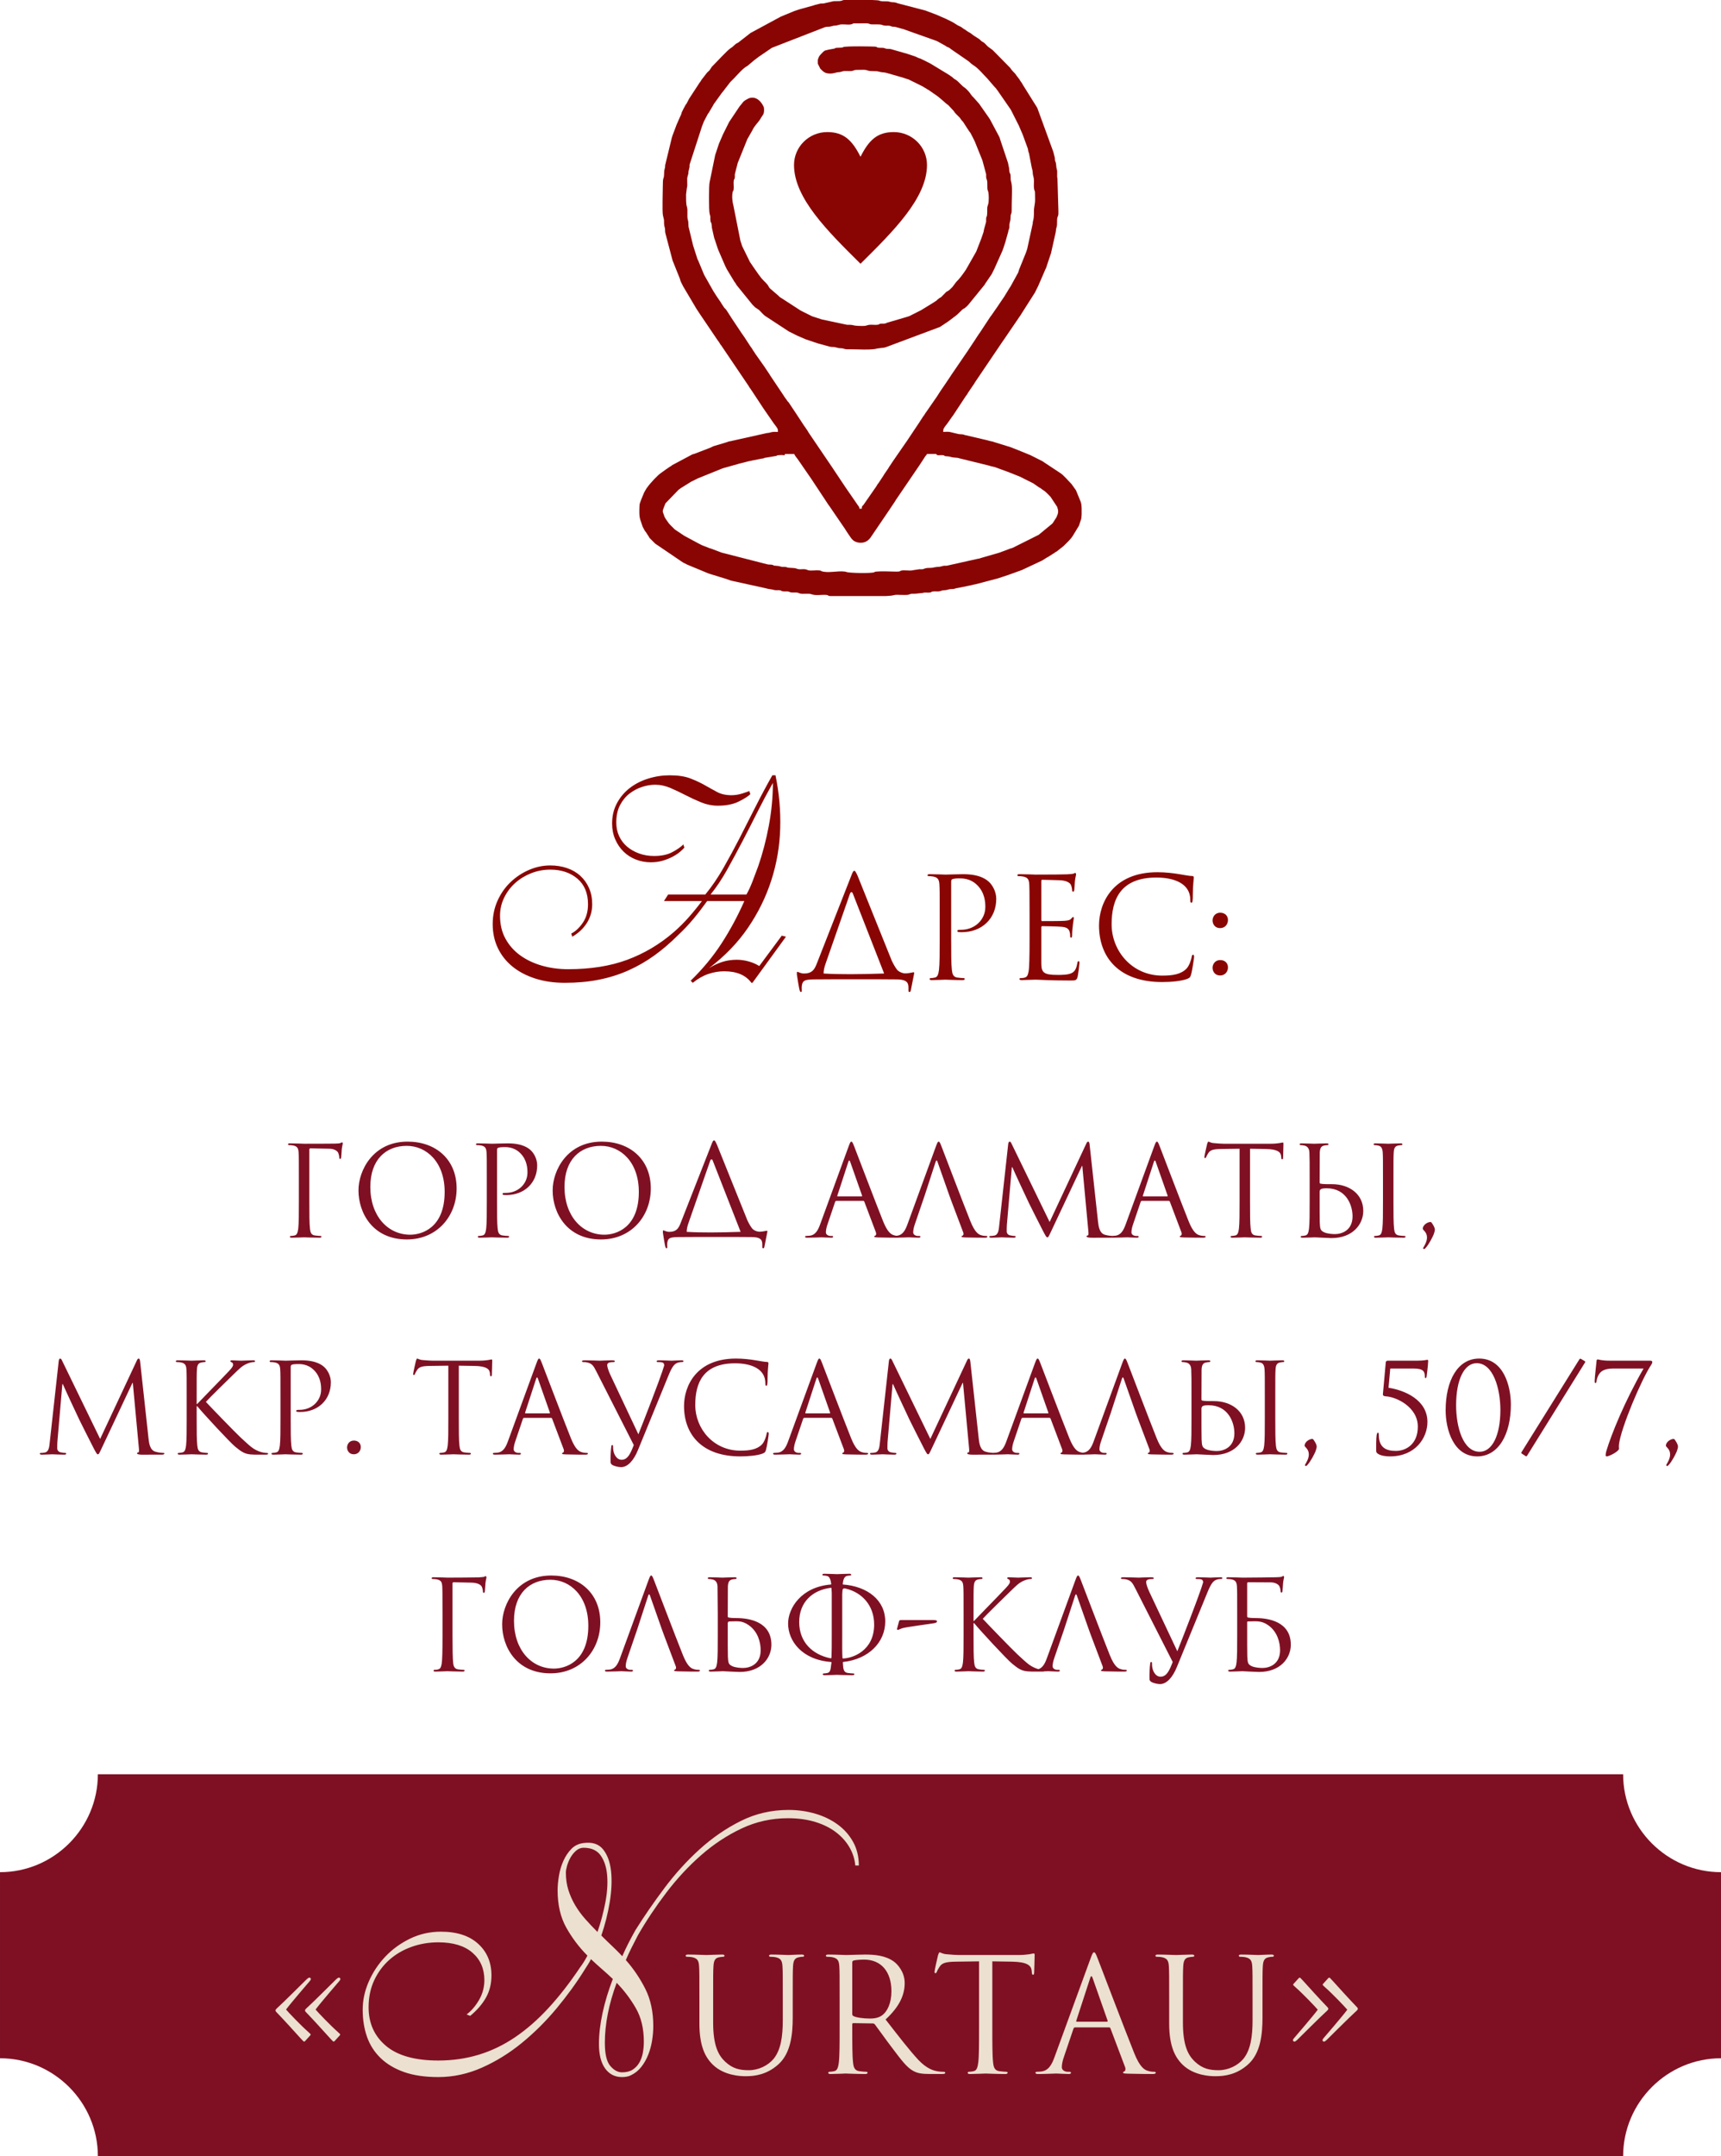 <?xml version="1.0" encoding="UTF-8"?> <svg xmlns="http://www.w3.org/2000/svg" xmlns:xlink="http://www.w3.org/1999/xlink" xmlns:xodm="http://www.corel.com/coreldraw/odm/2003" xml:space="preserve" width="138.056mm" height="172.861mm" version="1.1" style="shape-rendering:geometricPrecision; text-rendering:geometricPrecision; image-rendering:optimizeQuality; fill-rule:evenodd; clip-rule:evenodd" viewBox="0 0 13791.33 17268.3"> <defs> <style type="text/css"> .fil3 {fill:#7F1023} .fil1 {fill:#890503} .fil2 {fill:#7F1023;fill-rule:nonzero} .fil0 {fill:#890503;fill-rule:nonzero} .fil4 {fill:#ECE0D0;fill-rule:nonzero} </style> </defs> <g id="Слой_x0020_1">  <g id="_2655933330192"> <path class="fil0" d="M6895.66 1255.52c66.6,-131.82 133.2,-197.74 266.41,-197.74 147.05,0 266.4,118.12 266.4,263.65 0,263.65 -266.4,527.31 -532.8,790.95 -266.4,-263.65 -532.79,-527.31 -532.79,-790.95 0,-145.53 119.35,-263.65 266.4,-263.65 133.2,0 199.8,65.91 266.4,197.74z"></path> <g> <path class="fil1" d="M6290.35 3635.96l74.58 0c6.72,18.57 24.81,35.21 35.64,52.93l96.98 140.74c0.57,0.79 1.45,1.86 2,2.67l139.11 210.5c0.54,0.85 1.29,1.99 1.85,2.81l8.21 10.44c0.57,0.82 1.32,1.97 1.86,2.82 0.55,0.84 1.19,2.07 1.72,2.93l121.2 177.14c1.87,3.07 1.41,2.97 3.29,6.04l22.22 33.72c0.56,0.8 1.43,1.87 2,2.66 12.66,17.44 22.03,36.06 39.67,48.9 23.23,16.91 67.96,24.72 102.68,5.32 17.97,-10.05 31.86,-28.74 33.67,-31.59l158.35 -233.21c0.55,-0.85 1.19,-2.08 1.72,-2.94l33.73 -50.2c0.56,-0.81 1.31,-1.97 1.85,-2.8 3.7,-5.73 1.86,-3.82 5.01,-8.98l186.93 -274.57c0.57,-0.79 1.43,-1.85 2,-2.67l44.14 -67.72c0.54,-0.86 1.18,-2.08 1.73,-2.93 0.54,-0.85 1.29,-2 1.85,-2.82 7.75,-11.27 8.43,-5.4 13.43,-19.2l74.58 0c6.18,15.3 25.31,8.67 42.19,9.09 40.33,1 5.24,7.98 46.32,9.62 22.02,0.89 27.35,6.34 46.99,8.94l38.43 3.52c1.13,0.36 2.2,1 3.3,1.37l246.98 60.7c4.16,1.39 8.18,2.76 10.44,3.54l34.04 7.91c1.2,0.32 2.37,0.76 3.55,1.11l98.92 36.27c1.13,0.36 2.33,0.82 3.45,1.2 1.13,0.37 2.32,0.86 3.43,1.24l90 35.87c1.07,0.41 2.28,0.91 3.32,1.33l90.08 45.12c1.28,0.62 5.03,2.38 6.31,3.02l14.92 8.37c0.8,0.57 1.84,1.46 2.62,2.05l35.71 24.87c0.82,0.57 1.96,1.32 2.81,1.86 0.85,0.55 2.07,1.19 2.95,1.72 0.03,0.03 5.98,3.27 6.02,3.3 0.88,0.53 2.1,1.17 2.95,1.72l13.25 10.06c0.82,0.56 1.97,1.31 2.81,1.85 0.87,0.54 2.09,1.19 2.96,1.71 23.38,14.03 41.73,35.69 61.29,55.25l53.67 81.5c11.12,34.24 10.16,47.08 -5.99,82.76l-29.07 45.51c-5.4,6.94 -3.25,3.62 -6.78,7.2l-107.41 88.37c-0.98,0.47 -2.23,1 -3.21,1.47 -0.96,0.47 -2.21,1 -3.17,1.48l-201.98 101.02c-7.31,2.78 -4.08,1.23 -10.73,3.26 -6.66,2.02 -3.42,0.47 -10.74,3.25l-81.26 30.63c-1.11,0.38 -2.32,0.84 -3.45,1.21l-148.26 42.86c-1.13,0.36 -2.24,0.94 -3.37,1.31l-10.59 3.39c-5.52,1.28 -7.22,0.84 -12.17,1.82l-247.6 55.39c-9.4,0.71 -17.34,-0.99 -27,0.97 -15.96,3.23 -22.24,8.07 -47.76,8.17l-24.55 3.42c-23,7.72 -50.01,2.02 -71.21,8.04l-20.83 7.13c-6.29,0.93 -20.81,0.38 -27.74,0.24l-48.57 7.36c-31.46,8.95 -72.66,-4.7 -102.01,5.19 -9.86,3.32 5.34,3.9 -21.72,6.25 -7.05,0.61 -20.41,-0.06 -28.1,-0.12 -45.93,-0.41 -94.29,-4.22 -140.07,-0.23 -27.04,2.36 -11.85,2.95 -21.71,6.26 -26.23,8.84 -195.76,6.58 -223.75,-2.85 -4.64,-1.56 2.15,-1.1 -10.97,-3.02 -58.06,-8.5 -133.84,14.66 -187.65,-3.47 -9.86,-3.32 5.33,-3.89 -21.73,-6.25 -25.15,-2.19 -59.06,4.45 -83.15,-0.75l-16.86 -6.44c-16.88,-4.81 -36.77,-0.9 -54.31,-1.62 -22.05,-0.91 -23.91,-9.17 -45.96,-9.98 -79.23,-2.9 -37.66,-7.58 -74.83,-9.08 -8.29,-0.32 -13.98,0.81 -22.42,-0.89 -21.11,-4.29 -8.85,-5.41 -47.58,-8.35 -27.55,-2.09 -11.85,-2.78 -21.89,-6.07 -18.74,-6.17 -30.59,-0.38 -49.45,-6.49l-359.97 -92.19c-1.13,-0.37 -2.34,-0.83 -3.46,-1.21l-84.7 -31.84c-5.42,-1.84 -6.02,-1.47 -10.96,-3.02l-60.21 -23.71c-0.17,-0.07 -8.42,-4.37 -9.22,-4.77l-9.25 -4.73c-2.9,-1.48 -5.48,-2.75 -9.31,-4.68l-112.14 -60.34c-0.84,-0.55 -2.07,-1.19 -2.94,-1.73l-75.46 -50.4c-0.08,-0.07 -6.67,-6.89 -6.87,-7.11 -18.53,-19 -39.16,-36.19 -52.87,-59.01 -8.17,-13.59 -18.38,-23.58 -24.3,-40.95 -1.7,-5.01 -1.6,-6.18 -3.15,-10.85 -3.34,-9.99 -9.76,-18.52 -8.32,-33.23l5.83 -18.07c0.4,-1.13 0.91,-2.29 1.3,-3.41l13.12 -33.55c0.48,-0.94 1.1,-2.13 1.58,-3.09l105.47 -108.96c0.84,-0.54 1.99,-1.29 2.81,-1.85l16.19 -11.78c0.88,-0.54 2.14,-1.12 3.01,-1.64l77.52 -48.36c0.94,-0.49 2.2,-1.02 3.16,-1.5 0.96,-0.48 2.2,-1.03 3.17,-1.5 0.96,-0.48 2.18,-1.05 3.15,-1.52 1.28,-0.63 4.96,-2.45 6.24,-3.08l18.65 -9.32c0.95,-0.48 2.15,-1.08 3.11,-1.55l9.32 -4.67c1.28,-0.63 4.94,-2.46 6.21,-3.11l195.79 -79.25c1.11,-0.38 2.3,-0.86 3.41,-1.25 1.13,-0.37 2.33,-0.83 3.45,-1.2l123.66 -34.83c1.13,-0.36 2.23,-0.95 3.38,-1.31l74.58 -18.64c1.15,-0.35 2.3,-0.84 3.5,-1.16l23.54 -4.43c1.19,-0.33 2.33,-0.83 3.49,-1.19l77.81 -15.4c25.75,-2.66 12.47,-2.84 22.1,-5.87l96.03 -15.85c9.89,-3.27 -5.73,-4.2 21.77,-6.19 54.21,-3.96 39.01,9.95 46.74,-9.2zm474.16 -3635.96l225.16 0c28.91,1.13 50.35,2.71 55.83,4.66l6.62 2.71c22.21,6.32 57.34,-0.43 77.29,6.61 18.01,6.36 34.74,2.08 52.7,7.91 1.1,0.35 2.18,1.03 3.26,1.4 1.1,0.38 2.17,1.05 3.27,1.4 1.14,0.36 2.24,0.93 3.43,1.24l218.1 56.92c0.25,0.08 6.95,2.05 7.2,2.12l91.37 34.5c0.95,0.46 2.1,1.13 3.05,1.6l71.39 31.18c13.7,7.01 -7.59,-3.85 6.19,3.13l40.57 20.03c6.31,3.27 3.82,1.6 9.01,4.97l34.28 21.66c2.35,1.14 5.88,2.92 9.37,4.61 0.96,0.47 2.16,1.06 3.13,1.54l12.58 6.07c0.91,0.5 2.13,1.12 3.02,1.65l21.75 15.53c0.88,0.53 2.14,1.11 3.02,1.65 0.89,0.53 2.15,1.1 3.03,1.64 0.86,0.53 2.09,1.17 2.93,1.72l21.85 15.45c42.02,22.76 30.22,21.89 53.02,35.54l34.14 21.8c0.89,0.53 2.15,1.11 3,1.66 11.58,7.44 13.59,14.15 25.14,21.49 6.13,3.9 3.69,1.65 9.14,4.84 16.28,9.51 26.89,26.89 41.23,38.02l35.02 25.58c0.95,0.96 3.65,3.75 4.61,4.72 4.17,4.25 6.23,6.22 11.66,11.64l124.92 126.8c20.05,31.93 35.35,36.85 48.27,58.95l26.32 34.28c3.88,6.03 1.68,3.72 4.89,9.07l13.61 19.03c3.74,5.85 1.83,3.81 4.95,9.04 0.52,0.87 1.12,2.14 1.67,2.99l114.89 183.44c0.62,1.29 2.44,4.97 3.08,6.25l124.56 341.59c0.02,0.1 2.56,6.64 2.58,6.73l12.21 48.4c1.14,8.08 -0.11,13.26 1.58,21.72l6.25 17.06c4.87,17.93 1.99,34.45 8.06,52.55 7.53,22.45 -1.3,51.24 5.19,74.05l7.38 249.01c0.04,11.6 1.24,35.52 -0.94,45.68l-6.44 16.86c-6.32,22.21 0.44,57.34 -6.61,77.29 -6.65,18.8 -3.19,29.73 -11.95,62.65l-33.26 148.55c-0.44,1.47 -2.05,5.36 -2.54,6.78l-29.3 87.24c-2.67,8.22 -2.53,10.23 -5.44,17.85 -0.53,1.38 -2.23,5.19 -2.84,6.49l-10.53 22.1c-0.39,1.15 -0.7,2.42 -1.07,3.59l-50.7 117.12c-0.48,0.96 -1.08,2.17 -1.55,3.11l-7.78 15.54c-0.46,0.96 -1.07,2.15 -1.55,3.11l-15.45 31.16c-0.52,0.88 -1.22,2.05 -1.77,2.9l-103.42 162.28c-0.56,0.82 -1.31,1.97 -1.85,2.82l-10.59 17.38c-5.02,6.91 0.83,-1.82 -4.2,5.11l-18.65 27.96c-0.58,0.8 -1.44,1.86 -2.01,2.67 -0.56,0.82 -1.31,1.97 -1.85,2.82l-88.92 130.17c-0.53,0.86 -1.17,2.08 -1.72,2.93l-28.71 41.23c-0.56,0.82 -1.31,1.97 -1.85,2.8l-214.43 316.98c-3.71,5.73 -1.86,3.82 -5.01,8.98l-50.93 74.92c-3.7,5.74 -1.85,3.82 -5.01,8.98l-3.57 5.75c-1.18,1.71 -8.74,11.21 -10.07,13.25l-99.95 151.75c-0.56,0.84 -1.29,1.99 -1.86,2.81 -1.19,1.71 -8.75,11.21 -10.06,13.26l-38.38 54.84c-2.4,2.52 -5.6,6.07 -6.56,7.43 -19.41,27.21 -23.69,28.28 -23.69,55.55 17.92,0 37.46,-2.84 55.01,0.92l60.1 14.49c15.76,5.11 35.17,1.93 49.5,6.44 1.45,0.46 5.15,2.25 6.61,2.71l189 44.07c0.11,0.03 6.62,2.55 6.73,2.59l30.68 6.6c1.16,0.35 2.3,0.87 3.43,1.25 1.11,0.37 2.26,0.91 3.36,1.29l131.72 40.77c1.19,0.37 2.48,0.63 3.65,1.01l53.45 21.13c1.12,0.37 2.31,0.86 3.42,1.24l102.68 41.83c0.95,0.48 2.12,1.13 3.06,1.61l96.13 48.38c4.15,2.71 2.78,2.15 7.9,6.07l131.93 87.16c26.97,16.92 66.74,64.93 89.65,87.49l34.97 48.93c0.68,1.23 2.43,4.98 3.06,6.26l35.16 86.03c0.39,1.13 0.8,2.36 1.2,3.48 9.82,27.83 6.87,68.95 7.18,100.36l-3.24 34.05c-0.35,1.11 -0.93,2.25 -1.32,3.34l-16.27 48.98c-0.39,1.13 -0.8,2.37 -1.22,3.46l-49.32 81.19c-19.59,30.73 -47.86,54.59 -73.23,80.61l-54.58 43.31c-6.77,4.35 -5.17,2.25 -12.03,6.61 -4.61,2.94 -2.57,1.9 -8.04,5.95l-51.28 32.63c-0.98,0.47 -2.23,0.99 -3.2,1.47 -0.97,0.47 -2.23,1 -3.18,1.48l-40.17 25.09c-0.97,0.48 -2.18,1.05 -3.15,1.52l-158.66 74.41c-1.1,0.4 -2.35,0.82 -3.47,1.2l-99.26 35.91c-1.12,0.39 -2.32,0.84 -3.46,1.22l-49.07 16.19c-1.12,0.38 -2.3,0.87 -3.42,1.24l-27.96 9.32c-1.13,0.39 -2.33,0.84 -3.45,1.22l-177.15 46.61c-1.24,0.33 -2.44,0.64 -3.72,0.94 -1.34,0.31 -2.58,0.43 -3.96,0.7l-19.35 3.97c-1.12,0.36 -2.22,0.97 -3.33,1.34l-112.12 23.06c-23.65,2.45 -21.71,6.49 -42.1,9.18 -4.54,0.61 -9.11,0.19 -13.67,0.31 -28.63,0.81 -26.19,8.5 -55.94,9.33 -24.73,0.7 -21.17,6.07 -42.18,9.09 -2.64,0.39 -10.56,0.52 -13.46,0.54 -9.35,0.04 -23.89,-1.36 -32.72,-0.09 -32.63,4.71 1.97,2.51 -24.45,8.18 -20.66,4.43 -39.95,-2.96 -61.09,4.17l-59.22 6.04c-48.13,-0.59 -35.62,3.87 -56.83,8.43 -12.48,2.7 -49.38,0.98 -64.34,0.92 -16.21,-0.05 -34.18,-2.34 -49.31,1.97 -13.67,3.89 -36.64,6.12 -63.93,7.36l-203.72 0 -244.88 0c-2.34,-0.28 -4.35,-0.58 -5.91,-0.92 -23.94,-5.16 3.67,-4.07 -24.46,-8.18 -2.58,-0.38 -10.52,-0.53 -13.42,-0.56 -33.24,-0.47 -71.74,6.79 -102.89,-4.33 -30.37,-10.83 -69.52,2.15 -99.32,-7.9l-9.86 -4.13c-20.38,-5.79 -44.46,1.62 -64.72,-5.19l-9.86 -4.13c-13.56,-3.82 -30.34,-0.25 -44.41,-2.21 -32.83,-4.55 2.08,-2.55 -24.48,-8.13 -15.67,-3.31 -33.14,1.39 -48.38,-2.9 -28.87,-8.1 -39.57,-5 -65.85,-13.41l-275.18 -60.45c-1.3,-0.29 -2.5,-0.57 -3.76,-0.9l-31.21 -10.73c-1.43,-0.51 -5.32,-2.11 -6.78,-2.55 -1.18,-0.36 -2.35,-0.8 -3.57,-1.11l-124.78 -38.36c-5.93,-1.93 -9.63,-2.94 -14.17,-4.48l-168.13 -69.62c-0.95,-0.48 -2.16,-1.08 -3.11,-1.56l-27.97 -13.99c-0.95,-0.48 -2.15,-1.07 -3.11,-1.55 -0.95,-0.48 -2.16,-1.08 -3.11,-1.56l-222.2 -150.71c-5.71,-5.75 -9.48,-9.45 -16.33,-16.29l-27.93 -28.01c-5.22,-6.71 -1.35,-1.68 -5.44,-8.54 -0.53,-0.9 -1.08,-2.16 -1.6,-3.07l-23.84 -36.76c-0.2,-0.29 -8.17,-10.21 -8.27,-10.37l-11.44 -21.19c-0.94,-1.88 -3.11,-5.76 -4.77,-9.22 -0.47,-0.96 -1.12,-2.13 -1.56,-3.11l-17.66 -52.28c-11.55,-32.74 -8.8,-79.46 -7.36,-114.51 0.83,-20.13 6.34,-27.81 13.08,-47.51 0.38,-1.11 0.87,-2.31 1.24,-3.43l21.77 -52.83c2.52,-5.04 0.59,-1.16 3.09,-6.23l17.09 -29.52c0.82,-1.09 3.34,-4.08 4.13,-5.2 26.68,-38.75 88.86,-103.49 111.02,-117.39l43.34 -31.26c0.88,-0.52 2.15,-1.1 3.03,-1.63l21.96 -15.33c0.88,-0.53 2.14,-1.12 3.02,-1.65l11.42 -7.22c2.62,-1.91 7.43,-6.07 7.72,-6.27l161.24 -85.81c1.09,-0.41 2.33,-0.82 3.46,-1.2 5.37,-1.81 6.05,-1.49 10.96,-3.02 1.18,-0.37 2.45,-0.68 3.61,-1.06l124.66 -47.82c1.06,-0.41 2.28,-0.91 3.31,-1.35l21.82 -10.81c6.94,-2.69 4.36,-1.32 10.66,-3.34l86.19 -25.68c1.14,-0.39 2.38,-0.76 3.52,-1.14 4.43,-1.46 6.27,-1.84 10.65,-3.34l13.73 -4.91c7.21,-1.89 5.5,-0.96 11.86,-2.14 11.52,-2.14 5.21,-0.3 15.28,-3.36l278.32 -61.97c25.91,-1.04 29.34,-8.46 55.67,-9.59 9.9,-0.43 22.67,0.34 32.97,0.34 0,-26.57 -2.99,-26.52 -25.86,-58.04 -0.58,-0.8 -3.63,-4.33 -4.21,-5.12 -0.58,-0.79 -1.45,-1.85 -2,-2.66l-83.91 -121.19c-0.56,-0.82 -1.31,-1.98 -1.85,-2.82l-79.6 -120.85c-0.53,-0.87 -1.17,-2.09 -1.72,-2.95l-16.92 -25.02c-0.53,-0.87 -1.18,-2.08 -1.73,-2.94 -1.31,-2.04 -8.88,-11.53 -10.05,-13.25l-6.87 -11.78c-0.53,-0.87 -1.18,-2.1 -1.72,-2.94l-216.29 -319.8c-1.18,-1.71 -8.75,-11.2 -10.06,-13.25l-8.58 -14.71c-1.18,-1.72 -8.74,-11.21 -10.07,-13.25l-129.78 -191.86c-0.57,-0.81 -1.43,-1.87 -2,-2.66l-33.45 -50.48c-0.54,-0.83 -1.29,-1.99 -1.85,-2.81 -0.56,-0.8 -1.43,-1.87 -2,-2.66l-109.33 -184.36c-0.48,-0.94 -1.07,-2.15 -1.55,-3.11l-9.37 -18.6c-1.1,-2.18 -2.96,-5.41 -4.8,-9.19l-5.54 -13.1c-0.4,-1.15 -0.7,-2.42 -1.07,-3.59l-4.22 -14.44c-0.4,-1.07 -0.9,-2.29 -1.34,-3.33l-56.02 -139.76c-0.38,-1.11 -0.86,-2.3 -1.25,-3.43l-57.37 -217.65c-4.28,-15.67 -0.04,-30.36 -5.22,-46.05 -6.44,-19.5 -5.52,-37.97 -5.74,-59.52l-8.73 -37.88c-6.53,-30.33 -0.89,-190.18 -0.92,-232.15 -0.07,-77.04 7.12,-55.32 9.49,-83.74 2.71,-32.54 -1.31,-31.84 7.18,-62.74 2.81,-10.24 1.68,-10.71 1.97,-21.34l53.74 -221.29c0.37,-1.13 0.76,-2.37 1.13,-3.52 1.42,-4.36 1.81,-6.35 3.27,-10.72l2.46 -6.87c0.39,-1.1 0.87,-2.3 1.25,-3.42l28.13 -74.41c0.42,-1.09 0.82,-2.33 1.21,-3.45l26.94 -61.63c0.48,-0.95 1.11,-2.14 1.59,-3.09l8.76 -19.2c2.81,-8.32 2.25,-9.91 5.28,-18.02l12.3 -25c0.47,-0.94 1.08,-2.15 1.55,-3.11l18.08 -33.2c1.84,-2.46 6.15,-7.48 6.3,-7.68l17.53 -33.74c0.47,-0.97 1.06,-2.18 1.52,-3.15l80.99 -124.11c0.53,-0.88 1.17,-2.11 1.72,-2.96 1.2,-1.89 8.97,-11.69 10.04,-13.27l5.18 -8.79c0.52,-0.9 1.08,-2.17 1.62,-3.06l42.73 -55.16c7.54,-9.68 15.72,-13.66 23.28,-23.34l18.47 -28.14c0.04,-0.06 6.92,-6.7 7.11,-6.87 27.96,-27.27 115.3,-123.72 143.15,-141.19 23.74,-14.9 14.95,-13.2 41.06,-33.53 6.85,-5.32 1.45,-1.27 8.57,-5.41 1.2,-0.71 4.92,-2.48 6.14,-3.18 7.12,-4.17 1.72,-0.1 8.55,-5.42l96.98 -75.51c0.71,-0.4 8.96,-4.39 9.39,-4.6l226.97 -122.64c0.95,-0.48 2.16,-1.08 3.11,-1.56 0.94,-0.48 2.15,-1.07 3.1,-1.55l105.66 -43.52c1.11,-0.39 2.3,-0.87 3.41,-1.25l34.94 -11.68c15.87,-5.23 -8.6,3.11 7.16,-2.16l109.61 -30.24c0.09,-0.03 6.64,-2.57 6.73,-2.59 1.17,-0.35 2.31,-0.84 3.5,-1.17l44.72 -11.22c7.42,-0.95 15.66,0.26 23,-0.3l68.5 -15.42c25.11,-8.29 55.3,1.17 80.67,-7.89l6.62 -2.7c1.21,-0.35 2.36,-0.75 3.63,-1.03 1.56,-0.34 3.97,-0.65 7.09,-0.93zm141.15 4074.13l-18.65 0c-0.3,-13.62 -3.83,-16.21 -11.25,-26.04 -0.6,-0.77 -1.51,-1.79 -2.08,-2.58 -0.59,-0.8 -1.35,-1.94 -1.91,-2.77 -0.55,-0.83 -1.21,-2.05 -1.74,-2.92l-99.01 -143.39c-0.56,-0.81 -1.31,-1.97 -1.85,-2.81 -0.55,-0.85 -1.19,-2.08 -1.72,-2.94l-33.73 -50.2c-0.56,-0.81 -1.31,-1.97 -1.85,-2.81 -0.56,-0.85 -1.19,-2.07 -1.72,-2.94l-52.38 -78.16c-0.56,-0.81 -1.3,-1.97 -1.85,-2.81 -0.54,-0.85 -1.19,-2.07 -1.72,-2.94l-192.21 -283.27c-0.56,-0.82 -1.31,-1.97 -1.85,-2.81 -0.55,-0.86 -1.19,-2.07 -1.72,-2.94l-5.01 -8.97c-0.54,-0.84 -1.29,-2 -1.86,-2.81l-20.65 -30.64c-3.35,-4.62 -0.85,-0.5 -4.2,-5.11l-66.53 -101.29c-0.54,-0.84 -1.29,-2 -1.85,-2.81l-57.76 -86.75c-5.65,-7.07 -3.77,-3.78 -6.94,-7.04l-29.27 -40.66c-0.54,-0.85 -1.19,-2.08 -1.72,-2.95 -0.53,-0.87 -1.11,-2.13 -1.64,-3.02l-108.51 -161.85c-3.7,-5.72 -1.86,-3.81 -5.02,-8.97l-35.64 -52.93c-0.53,-0.88 -1.1,-2.13 -1.65,-3.02l-75.21 -106.57c-5.38,-6.75 -1.3,-1.56 -5.47,-8.51l-16.85 -25.1c-0.55,-0.86 -1.18,-2.08 -1.71,-2.95l-5.02 -8.97c-2.97,-4.6 -1.93,-2.61 -5.95,-8.02 -4.02,-5.42 -3,-3.44 -5.96,-8.03l-42.3 -64.91c-0.53,-0.87 -1.17,-2.09 -1.72,-2.95l-28.71 -41.21c-0.56,-0.82 -1.31,-1.97 -1.85,-2.81l-72.73 -109.07c-0.56,-0.82 -1.31,-1.98 -1.85,-2.81l-23.66 -36.94c-0.53,-0.87 -1.18,-2.1 -1.73,-2.94l-18.51 -28.1c-3.43,-5.32 -7.22,-8.94 -10.75,-12.57 -3.18,-3.27 -1.3,0.03 -6.94,-7.04l-22.32 -33.62c-0.55,-0.85 -1.19,-2.07 -1.73,-2.94 -0.53,-0.87 -1.12,-2.14 -1.65,-3.02 -0.53,-0.89 -1.1,-2.14 -1.65,-3.02l-30.42 -44.15c-0.57,-0.82 -1.31,-1.98 -1.85,-2.81l-25.38 -39.88c-0.54,-0.85 -1.29,-1.99 -1.86,-2.82l-72.47 -127.97c-0.48,-0.96 -1.08,-2.16 -1.56,-3.11l-48.02 -115.13c-0.1,-0.19 -3.81,-6.84 -4.91,-9.07l-36.19 -112.98c-0.27,-1.37 -0.4,-2.61 -0.7,-3.96l-32.8 -135.01c-4.98,-15.14 -1.48,-43.87 -6.47,-58.78 -11.7,-34.88 2.06,-78.09 -9.32,-111.88 -7.37,-21.88 -5.88,-68.18 -6.13,-96.52l6.13 -49.8c9.18,-27.27 -2.67,-68.81 6.48,-96.08 12.58,-37.51 -0.8,-13.95 13.43,-65.81 3.17,-11.55 1.44,-14.38 1.9,-26.07l99.39 -306.16c0.41,-1.09 0.82,-2.33 1.21,-3.46l14.42 -36.84c0.49,-0.95 1.1,-2.15 1.59,-3.09l30.51 -58.06c1.83,-2.44 6.18,-7.49 6.31,-7.67l36.31 -61.58c0.01,-0.02 2.91,-6.37 2.93,-6.39l66.19 -92.3c0.92,-0.99 3.69,-3.72 4.55,-4.78l62.91 -81.6c9,-8.77 15.73,-15.63 25.69,-25.58 31.7,-31.71 68.93,-79 107.98,-101.78 0.9,-0.53 2.14,-1.11 3.01,-1.65 0.85,-0.55 2.05,-1.23 2.87,-1.8l53.07 -44.83c0.85,-0.54 2.05,-1.22 2.86,-1.8l31.44 -24.51c7.18,-4.23 1.65,0.01 8.52,-5.45l91.44 -62.39c4.42,-3.12 -0.4,-0.41 8.66,-5.32l422.91 -164.44c19.01,-5.98 31.36,-0.49 49.49,-6.44 29.34,-9.66 34.7,-2.87 62.43,-12.16 29.73,-9.97 67.24,2.55 98.39,-4.17 27.14,-5.86 -6.65,-1.63 20.49,-7.47l106.08 -0.71c46.98,6.88 -8.76,9.12 93.7,8.84 21.79,-0.07 28.34,5.64 42.63,8.65 16.96,3.57 34.5,-1.52 51.78,4.17l13.66 4.99c9.6,1.94 16.12,0.29 25.77,2.19l51.08 14.19c6.46,1.97 2.27,1.03 11.18,2.81l268.32 95.27c0.94,0.48 2.13,1.1 3.07,1.6 13.69,7.01 -7.59,-3.85 6.18,3.13l60.02 33.23c21.11,15.83 15.66,7.55 33.3,17.98l15.93 12.02c0.81,0.58 1.93,1.37 2.76,1.91l124.21 85.56c17.45,10.25 29.85,27.51 46.61,37.3 40.09,23.4 83.02,76.86 114.95,108.8l58.26 67.6c3.54,3.41 4.98,4.87 7.07,6.9l20.16 26.46c0.52,0.88 1.11,2.13 1.66,3l101.02 146.04c0.49,0.96 1.02,2.21 1.49,3.19l64.1 127.01c3.41,10.13 0.11,1.47 4,9.99l25.18 58.72c0.41,1.07 0.91,2.29 1.34,3.33l39.9 109.28c2.29,8.75 1.47,11.53 3.39,19.91l3.41 10.58c0.35,1.14 0.95,2.24 1.29,3.38 0.36,1.16 0.84,2.3 1.17,3.5l21.82 113.35c2.91,14.37 7.41,21.3 8.28,43 1.18,29.45 9.84,27.76 9.44,69.82 -0.13,12.9 -1.5,39.63 0.17,51.1 6.87,46.92 8.51,-10.28 9.12,93.47 0.23,38.57 -9.79,55.35 -9.39,97.82 0.7,72.23 -9.34,64.36 -9.45,93.1l-44.16 202.9c-1.5,4.38 -1.88,6.22 -3.34,10.65l-6.05 17.24c-0.38,1.15 -0.77,2.37 -1.15,3.52l-53.75 132.7c-0.41,1.1 -0.82,2.34 -1.2,3.46l-6.61 21.36c-0.43,1.02 -1.01,2.21 -1.46,3.21l-52.99 96.19c-0.47,0.96 -1.04,2.18 -1.51,3.14 -0.48,0.97 -1.03,2.21 -1.51,3.17l-23.6 36.99c-0.48,0.98 -1.01,2.22 -1.48,3.19l-21.41 34.53c-3.73,5.76 -1.83,3.78 -5,8.97l-50.93 74.93c-0.55,0.86 -1.19,2.08 -1.72,2.95l-53.48 77.04c-0.15,0.22 -4.42,5.3 -6.2,7.78 -0.58,0.79 -1.44,1.85 -2,2.66l-87.03 132.07c-1.68,2.31 -2.53,2.81 -4.21,5.1l-25.86 39.41c-0.53,0.87 -1.12,2.13 -1.65,3.01l-55.93 83.9c-0.53,0.87 -1.17,2.09 -1.72,2.95 -0.55,0.84 -1.29,1.99 -1.86,2.81l-136.28 199.35c-0.52,0.87 -1.16,2.1 -1.71,2.94 -0.54,0.84 -1.3,2 -1.86,2.81l-16.79 25.16c-0.54,0.85 -1.28,1.99 -1.86,2.82l-15.06 22.22c-0.53,0.87 -1.17,2.08 -1.72,2.94l-49.21 72c-0.55,0.85 -1.19,2.08 -1.72,2.94l-23.67 36.94c-0.54,0.84 -1.28,1.99 -1.86,2.81 -0.55,0.81 -1.41,1.87 -1.99,2.66l-80.06 115.72c-2.94,4.61 -1.9,2.57 -5.95,8.04l-14.54 22.75c-0.21,0.31 -4.36,5.23 -6.21,7.77l-27.5 42.42c-0.53,0.87 -1.18,2.09 -1.72,2.95 -0.55,0.84 -1.29,1.99 -1.85,2.81l-52.38 78.16c-0.53,0.87 -1.17,2.08 -1.72,2.94 -0.54,0.84 -1.29,1.99 -1.85,2.81l-33.73 50.19c-0.53,0.87 -1.17,2.09 -1.72,2.95 -0.54,0.84 -1.29,1.99 -1.85,2.81l-83.91 121.19c-0.56,0.82 -1.42,1.87 -1.99,2.66l-20.76 30.54c-4.02,5.41 -3,3.43 -5.95,8.02l-18.65 27.96c-0.55,0.86 -1.19,2.08 -1.71,2.95l-15.08 22.22c-0.57,0.83 -1.3,1.97 -1.86,2.82 -0.54,0.85 -1.18,2.07 -1.72,2.94 -0.53,0.88 -1.11,2.13 -1.64,3.02 -0.53,0.88 -1.12,2.14 -1.65,3.02l-32.28 46.97c-0.55,0.84 -1.19,2.07 -1.72,2.93 -0.55,0.88 -1.12,2.14 -1.65,3.03 -0.53,0.88 -1.12,2.14 -1.65,3.02l-39.01 58.87c-2.6,4.02 -9.32,12.03 -11.91,16.06l-3.38 5.95c-0.53,0.88 -1.11,2.14 -1.64,3.02 -0.54,0.86 -1.18,2.09 -1.72,2.94 -0.56,0.84 -1.29,2 -1.86,2.81l-97.38 140.36c-10.37,17.44 -18,10.1 -18.6,37.34z"></path> <path class="fil1" d="M6755.75 377.57c-5.71,3.64 0.12,1.88 -10.25,3.74l-44.75 1.87c-26.75,5.59 8.29,3.19 -24.72,7.9l-35.55 6.39c-22.93,7.05 -29.32,2.41 -47.96,21.97 -22.88,23.99 -28.07,25.43 -38.98,59.27l0 30.83c0.39,1.16 0.99,2.28 1.4,3.42l18.75 37.38c12.52,12.41 24.35,25.61 41.8,32.78 1.04,0.44 2.19,1.01 3.29,1.39 17.49,6.01 47.46,5.91 65.11,0.9 49.15,-13.98 29.95,-1.43 65.8,-13.47 21.46,-7.19 57.67,0.6 79.73,-4.16 21.42,-4.62 8.05,-8.83 56.83,-8.44 20.21,0.15 45.31,-2.36 62.06,3.29 1.09,0.36 2.18,1.04 3.25,1.42 30.63,10.93 65.4,0.47 96.48,10.74 16.47,5.44 37.86,3.36 56.09,9.16l130.54 37.27c1.11,0.39 2.32,0.85 3.45,1.22l24.52 8.11c1.13,0.37 2.33,0.83 3.46,1.2 4.56,1.49 6.49,1.77 10.83,3.17 1.16,0.37 2.44,0.68 3.58,1.08l106.13 52.36c6.32,3.15 -0.12,-0.02 6.23,3.1l34.72 21.21c0.81,0.56 1.97,1.31 2.82,1.85 0.84,0.56 2.06,1.2 2.93,1.73l11.79 6.86c0.81,0.56 1.86,1.43 2.66,2l38.56 26.7c51.62,32.93 88.88,75.62 111.57,88.88l45.13 48.09c0.52,0.89 1.11,2.14 1.66,3.01 0.53,0.86 1.21,2.06 1.78,2.88 16.82,24.21 42.8,42.07 50.92,56.3 0.52,0.9 1.06,2.19 1.58,3.08l12.41 15.57c3.17,3.27 1.29,-0.02 6.93,7.04l27.34 42.59c0.53,0.87 1.17,2.09 1.72,2.94l20.5 30.78c0.2,0.28 8.17,10.22 8.27,10.36l16.03 30.6c0.48,0.95 1.08,2.16 1.55,3.12l4.67 9.31c1.82,3.64 3.34,6.68 4.66,9.33l6.21 12.43c0.48,0.96 1.09,2.16 1.57,3.11l60.29 149.48c0.37,1.12 0.83,2.32 1.21,3.45 0.38,1.14 0.77,2.37 1.14,3.52l28.72 106.47c1.36,10.46 -0.89,20.66 1.28,31.36 4.14,20.41 9.17,10.32 8.35,56.91 -0.83,47.52 3.87,35.8 8.4,56.85 4.17,19.33 5.02,73.72 -1.03,95.01 -0.33,1.16 -0.92,2.27 -1.29,3.37l-6.25 21.73c-1.85,21.19 1.65,57.38 -4.49,74.75 -2.94,8.32 -1.19,-9.56 -4.36,14.31 -1.37,10.44 0.85,20.58 -1.27,31.34l-14.33 50.95c-3.44,11.34 -2.45,15.54 -5.49,27.13 -0.32,1.22 -0.76,2.39 -1.11,3.56l-14.35 41.6c-0.37,1.17 -0.68,2.44 -1.06,3.6l-40.4 104.11c-0.09,0.18 -3.02,6.03 -3.11,6.21 -0.48,0.94 -1.08,2.15 -1.56,3.11l-79.51 139.58c-0.54,0.85 -1.29,2 -1.85,2.82 -23.8,34.55 -46.61,67.07 -76.37,96.1l-27.96 37.29c-5.36,6.9 -3.34,3.68 -6.79,7.2l-9.41 9.23c-5.32,5.33 -9.62,10.47 -17.32,15.3l-15.04 8.27c-1.13,0.79 -4.15,3.26 -5.16,4.15l-32.3 32.98c-3.61,3.55 -0.21,1.35 -7.2,6.78l-11.64 7c-0.9,0.52 -2.18,1.06 -3.07,1.6l-15.58 12.39c-3.27,3.17 0.02,1.29 -7.04,6.93 -13.23,10.57 9.54,-5.86 -5.51,3.81l-34.05 21.89c-0.89,0.53 -2.14,1.12 -3.02,1.65l-80.9 49.64c-0.95,0.47 -2.15,1.07 -3.1,1.55l-27.97 13.99c-0.95,0.47 -2.16,1.07 -3.12,1.55l-52.65 26.59c-0.96,0.47 -2.12,1.12 -3.11,1.56 -0.99,0.45 -2.18,1.03 -3.2,1.46l-10.35 3.65c-6.03,1.94 -9.29,2.68 -14.29,4.36l-151.32 44.46c-16.07,3.78 -1.68,4.73 -24.88,7.73 -10.46,1.37 -20.66,-0.87 -31.35,1.28 -26.89,5.45 8.45,3.32 -24.5,8.14 -18.38,2.69 -46.43,-2.25 -64.81,0.44 -25,3.66 -19.7,9.57 -56.06,9.2 -98.36,-1.03 -50.09,-10.54 -121.37,-9.35l-203.78 -43.28c-1.12,-0.37 -2.32,-0.83 -3.46,-1.21l-70.36 -22.88c-1.11,-0.38 -2.36,-0.79 -3.44,-1.21l-84.04 -41.82c-0.03,-0.03 -6.17,-3.1 -6.21,-3.12l-158.46 -102.58c-7.09,-4.15 -1.74,-0.12 -8.57,-5.41 -11.97,-9.29 0.78,1.27 -9.49,-9.16l-70 -60.52c-2.28,-2.51 -5.58,-6.4 -6.4,-7.59l-12.03 -20.59c-18.39,-23.7 -44.08,-41.61 -61.5,-69.03 -0.3,-0.47 -7.4,-9.29 -8.35,-10.3l-36.66 -51.91c-0.53,-0.86 -1.18,-2.08 -1.72,-2.94 -0.54,-0.84 -1.29,-1.99 -1.85,-2.81l-11.79 -16.18c-0.54,-0.89 -1.12,-2.14 -1.65,-3.02 -0.52,-0.89 -1.11,-2.15 -1.65,-3.02l-15.53 -21.76c-0.71,-1.21 -2.55,-4.85 -3.19,-6.12l-61.52 -124.95c-2,-5.8 -2.34,-8.55 -4.25,-14.41 -0.36,-1.14 -0.82,-2.34 -1.21,-3.46l-6.95 -21.02c-0.37,-1.14 -0.77,-2.37 -1.14,-3.52l-55.69 -279.94c-8.67,-30.46 -13.38,-76.09 -6.44,-108.24 5.69,-26.37 3.42,8.11 8.18,-24.45 2.69,-18.38 -2.25,-46.43 0.44,-64.82 4.82,-32.95 2.69,2.4 8.14,-24.48 2.16,-10.7 -0.09,-20.9 1.28,-31.36l10.27 -41c0.29,-1.28 0.61,-2.48 0.94,-3.73 0.32,-1.19 0.81,-2.33 1.17,-3.5l10.43 -40.84c0.38,-1.11 0.92,-2.26 1.31,-3.37l75.01 -186.02c0.48,-0.95 1.07,-2.16 1.55,-3.12l39.02 -68.19c0.51,-0.93 1.06,-2.16 1.54,-3.13 0.49,-0.95 1.02,-2.2 1.49,-3.17 15.74,-32.63 45.45,-58.91 60.49,-84.02l3.25 -6.08c3.91,-6.49 0.83,-1.97 5.56,-8.42l16.5 -25.44c6.27,-15.14 6.36,-35.07 4.13,-51.56 -1.39,-10.23 -21.85,-48.6 -49.57,-67.01l-12 -6.65c-19.35,-9.07 -43.67,-9.07 -62.98,0.13 -0.96,0.46 -2.09,1.17 -3.03,1.63 -43.95,22.3 -36.65,26.65 -68.17,62.37l-76.64 114.47c-4.84,6.46 -1.79,1.66 -5.72,8.26l-6.2 12.45c-0.47,0.96 -1.05,2.18 -1.52,3.15l-32.6 65.29c-0.47,0.95 -1.07,2.16 -1.55,3.11l-3.12 6.22c-0.47,0.95 -1.07,2.16 -1.55,3.1 0,0 -3.12,6.21 -3.12,6.21l-32.31 74.9c-0.38,1.13 -0.84,2.33 -1.2,3.46l-27.91 83.97c-0.4,1.11 -0.81,2.35 -1.19,3.48l-44.46 216.58c-7.09,21.06 -7.09,233.5 0,254.56 10.86,32.25 2.44,26.23 6.32,54.27 4.58,33.05 2.67,-2.34 8.11,24.52 4.38,21.57 0.51,25.47 8.07,52.53l13.67 60.91c0.33,1.22 0.77,2.38 1.12,3.55 0.35,1.16 0.87,2.3 1.24,3.43l2.57 6.75c0.39,1.14 0.79,2.35 1.17,3.49l13.85 42.1c0.38,1.12 0.86,2.31 1.25,3.42l8.07 24.55c1.35,3.97 1.15,2.88 2.49,6.84l56.25 130.2c0.84,1.69 1.69,3.39 3.11,6.22l7.77 15.54c0.02,0.03 3.09,6.17 3.11,6.21l49.16 81.36c0.57,0.82 1.31,1.97 1.85,2.81l8.59 14.71c0.56,0.81 1.43,1.88 2.01,2.67 1.85,2.54 5.98,7.46 6.2,7.77l8.59 14.72c0.54,0.85 1.29,1.99 1.85,2.82l125.16 154.53c5.49,6.4 0.5,0.56 6.97,7 4.31,4.3 5.02,5.01 9.32,9.32 6.44,6.47 0.61,1.48 7.01,6.97l30.64 20.64c18.94,17.68 35.29,40.81 58.07,53.81l180.25 118.08c0.94,0.48 2.15,1.08 3.1,1.56l43.52 21.76c0.95,0.47 2.15,1.07 3.1,1.55l15.54 7.77c0.95,0.48 2.16,1.08 3.1,1.56l65.12 28.11c0.99,0.45 2.18,1.05 3.19,1.48l56.01 18.57c1.1,0.39 2.3,0.87 3.42,1.25 1.12,0.39 2.32,0.83 3.45,1.21l24.51 8.12c1.13,0.37 2.33,0.83 3.45,1.2 5.31,1.8 8.91,2.68 14.18,4.49l88.13 23.74c16.01,4.25 30.96,0.21 46.07,5.2l26.31 6.31c46.4,1.46 29.37,4.9 56.41,8.86 7.43,1.09 24.08,0.34 32.37,0.27 49.12,-0.44 174.49,8.37 217.71,-6.13l62.03 -7.89c5.13,-1.82 -4.9,-0.62 10.28,-3.7l430.91 -161.1 58.89 -39.02c0.84,-0.54 1.99,-1.29 2.8,-1.85 0.81,-0.56 1.88,-1.43 2.67,-2l37.47 -27.8c18.23,-17.27 14.83,-4.88 69.82,-60.7 6.54,-6.65 0.67,-1.54 7,-6.98l8.05 -5.94c0.86,-0.54 2.11,-1.13 3.01,-1.64 5.35,-3.14 3.12,-1.05 9.15,-4.84l17.3 -15.32c3.39,-3.48 5.87,-6.03 9.26,-9.38l131.8 -161.88c3.7,-5.73 1.85,-3.81 5.01,-8.97l51.05 -74.8c0.54,-0.85 1.25,-2.02 1.77,-2.9l17.01 -34.27c1.31,-2.62 2.85,-5.7 4.66,-9.31l64.81 -144.97c0.36,-1.15 0.74,-2.38 1.12,-3.54l4.89 -13.75c0.39,-1.14 0.77,-2.38 1.15,-3.52l9.32 -27.97c1.42,-4.36 1.8,-6.34 3.26,-10.72 0.39,-1.14 0.84,-2.33 1.22,-3.46 0.39,-1.11 0.87,-2.3 1.25,-3.42l23.31 -83.9c1.26,-6.61 0.11,-4.2 2.23,-11.76l2.53 -6.79c0.36,-1.11 1.01,-2.18 1.36,-3.3 0.37,-1.14 0.94,-2.23 1.25,-3.41 3.42,-12.89 1,-18.05 1.96,-30.69 1.62,-21.4 9.05,-28.15 9.15,-56.1 0.01,-3.53 -0.04,-10.26 0.42,-13.58 5.87,-42.47 9.08,16.31 9.08,-107.46 0,-45.79 7.87,-129.45 -6.08,-171.04 -4.3,-12.82 -1.46,-33.19 -3.48,-47.8 -4.59,-33.04 -2.68,2.34 -8.12,-24.51 -4.37,-21.57 -0.51,-25.48 -8.06,-52.54l-2.78 -15.86c-0.29,-1.37 -0.4,-2.61 -0.71,-3.95l-61.96 -185.11c-0.39,-1.15 -0.7,-2.42 -1.08,-3.6l-5.54 -17.75c-0.43,-1.03 -1.01,-2.22 -1.46,-3.21l-74.5 -139.92c-0.55,-0.86 -1.19,-2.08 -1.72,-2.95l-13.08 -19.56c-0.58,-0.79 -1.44,-1.85 -2,-2.66l-67.24 -95.92c-0.54,-0.87 -1.13,-2.11 -1.66,-3.01l-48.28 -54.26c-5.69,-5.56 -4.55,-3.64 -9.38,-9.26 -17.63,-20.5 -13.21,-22.69 -43.98,-53.9l-15.05 -12.92c-27.46,-17.23 -45.29,-45.11 -71.72,-63.47l-8.95 -5.02c-12.66,-7.22 -14.09,-14.36 -34.19,-26.4l-28.05 -18.57c-0.04,-0.02 -5.99,-3.27 -6.03,-3.3l-130.61 -79.15c-3.57,-1.78 -8.87,-4.44 -12.44,-6.21l-9.33 -4.67c0,0 -6.21,-3.12 -6.21,-3.12l-18.63 -9.31c-0.95,-0.48 -2.16,-1.08 -3.11,-1.56l-28.46 -13.51c-5.37,-1.8 -6.07,-1.47 -10.98,-3.01l-28.86 -13.08c-1.04,-0.45 -2.26,-0.95 -3.32,-1.36l-59.56 -19.68c-1.15,-0.38 -2.38,-0.77 -3.53,-1.14l-126.75 -36.4c-16.01,-4.25 -30.96,-0.2 -46.07,-5.2 -1.09,-0.36 -2.18,-1.04 -3.25,-1.41 -1.08,-0.39 -2.16,-1.06 -3.25,-1.42 -16.79,-5.6 -34.46,-0.54 -51.76,-4.18 -26.61,-5.59 8.28,-3.38 -24.46,-8.16 -7.15,-1.06 -239.46,-6.16 -256.17,4.43z"></path> </g> </g> <path class="fil0" d="M5354.14 7163.98l297.97 0c51.76,-62.96 100.02,-133.6 144.79,-211.94 44.76,-78.34 88.13,-158.43 130.1,-240.26 41.97,-81.84 84.28,-165.07 126.95,-249.7 42.67,-84.63 87.78,-168.92 135.35,-252.85l25.17 0c29.38,141.28 41.97,283.28 37.77,425.96 -4.2,142.69 -27.98,281.19 -71.35,415.48 -43.37,134.29 -105.96,261.25 -187.8,380.86 -81.85,119.61 -185.71,226.97 -311.61,322.1 36.37,-22.39 72.4,-39.17 108.06,-50.37 35.67,-11.19 73.79,-16.78 114.36,-16.78 32.18,0 64.35,4.55 96.53,13.64 32.18,9.1 60.15,21.34 83.93,36.72l180.45 -243.41 33.58 8.39 -268.59 369.32 -8.39 0c-44.76,-61.56 -117.51,-92.33 -218.22,-92.33 -41.97,0 -83.93,6.99 -125.9,20.99 -41.97,13.99 -83.94,37.77 -125.91,71.35l-16.78 -16.79c96.52,-93.72 179.06,-193.4 247.6,-299.01 68.55,-105.62 129.4,-218.58 182.56,-338.89l-297.97 0c-34.97,48.96 -71.34,96.18 -109.11,141.64 -37.77,45.46 -79.04,89.18 -123.81,131.14 -61.55,61.56 -124.85,115.76 -189.89,162.62 -65.05,46.86 -134.3,86.73 -207.75,119.61 -73.43,32.88 -152.12,57.71 -236.07,74.49 -83.93,16.78 -174.86,25.18 -272.78,25.18 -88.14,0 -167.88,-11.55 -239.22,-34.62 -71.34,-23.09 -132.19,-55.26 -182.55,-96.53 -50.36,-41.27 -89.18,-90.58 -116.46,-147.93 -27.28,-57.36 -40.92,-121.01 -40.92,-190.95 0,-68.55 13.29,-131.85 39.87,-189.9 26.58,-58.05 61.9,-107.72 105.97,-148.99 44.06,-41.27 93.37,-73.44 147.93,-96.52 54.56,-23.09 110.52,-34.62 167.88,-34.62 47.56,0 91.98,6.99 133.24,20.98 41.27,14 76.94,34.62 107.02,61.91 30.07,27.28 53.5,60.16 70.29,98.62 16.79,38.47 25.18,81.5 25.18,129.06 0,54.55 -13.99,104.21 -41.97,148.99 -27.98,44.76 -67.15,81.84 -117.51,111.21l-8.39 -25.17c33.58,-16.79 64.34,-45.46 92.32,-86.03 27.98,-40.58 41.97,-90.24 41.97,-148.99 0,-88.13 -28.33,-156.33 -84.98,-204.59 -56.65,-48.27 -129.05,-72.4 -217.18,-72.4 -53.17,0 -103.87,9.44 -152.13,28.32 -48.26,18.89 -90.94,44.77 -128.01,77.64 -37.06,32.88 -66.79,72.05 -89.18,117.51 -22.38,45.47 -33.58,94.08 -33.58,145.84 0,69.95 14.69,131.49 44.07,184.66 29.37,53.16 68.89,97.57 118.55,133.24 49.67,35.67 107.37,62.96 173.12,81.84 65.75,18.89 135.69,28.33 209.83,28.33 180.46,0 338.54,-25.18 474.23,-75.54 135.7,-50.36 259.5,-123.8 371.42,-220.33 43.37,-37.77 83.58,-77.64 120.66,-119.61 37.07,-41.97 72.39,-85.33 105.96,-130.1l-304.26 0 33.57 -52.46zm721.84 -226.63c34.97,-100.72 63.29,-208.78 84.98,-324.2 21.68,-115.41 32.53,-229.77 32.53,-343.09 -44.77,79.74 -86.74,158.78 -125.91,237.12 -39.17,78.34 -78.69,155.63 -118.56,231.87 -39.87,76.24 -80.44,151.43 -121.7,225.58 -41.27,74.14 -85.68,140.58 -133.24,199.34l287.47 0c16.79,-29.38 32.88,-64 48.26,-103.87 15.39,-39.87 30.78,-80.79 46.17,-122.75zm-591.74 -148.99c-6.99,8.4 -18.19,19.24 -33.58,32.53 -15.39,13.29 -34.62,26.23 -57.71,38.82 -23.08,12.59 -49.66,23.44 -79.74,32.53 -30.07,9.09 -62.6,13.64 -97.57,13.64 -41.97,0 -81.84,-7.34 -119.61,-22.03 -37.77,-14.69 -70.65,-35.67 -98.63,-62.96 -27.97,-27.28 -50.36,-60.15 -67.14,-98.62 -16.79,-38.47 -25.18,-80.79 -25.18,-126.96 0,-60.15 12.94,-114.35 38.82,-162.62 25.88,-48.26 60.16,-88.83 102.82,-121.7 42.67,-32.88 91.98,-58.05 147.93,-75.54 55.96,-17.48 113.31,-26.22 172.07,-26.22 67.14,0 122.4,8.39 165.77,25.17 43.37,16.79 82.19,34.97 116.46,54.56 34.27,19.58 67.15,37.77 98.62,54.55 31.48,16.78 69.6,25.18 114.36,25.18 29.38,0 59.11,-4.89 89.18,-14.69 30.08,-9.79 47.92,-16.08 53.51,-18.88l8.39 25.17c-16.78,16.79 -47.56,36.37 -92.32,58.76 -44.76,22.39 -100.73,33.58 -167.88,33.58 -46.16,0 -90.58,-8.74 -133.24,-26.23 -42.67,-17.48 -84.28,-36.72 -124.85,-57.7 -40.57,-20.99 -81.14,-40.22 -121.7,-57.71 -40.57,-17.48 -81.84,-26.22 -123.8,-26.22 -32.18,0 -66.1,5.59 -101.77,16.78 -35.67,11.19 -69.25,28.68 -100.72,52.46 -31.48,23.79 -57.36,54.91 -77.64,93.38 -20.29,38.47 -30.43,84.98 -30.43,139.54 0,40.57 7.69,77.29 23.09,110.17 15.38,32.88 36.71,60.86 63.99,83.93 27.28,23.09 59.46,41.27 96.53,54.55 37.06,13.3 76.58,19.94 118.56,19.94 58.75,0 107.36,-10.14 145.83,-30.43 38.47,-20.28 68.2,-40.92 89.18,-61.9l8.4 25.17zm1115.85 1008.21c0,-1.12 0,-2.24 0,-3.37 0,-20.19 5.61,-47.12 15.71,-75.17l195.22 -559.86c5.61,-16.83 17.95,-17.96 23.57,-1.13l249.08 636.16c0,1.13 1.12,2.25 1.12,3.37 -194.1,6.73 -362.4,7.85 -484.7,0zm412.89 46l170.54 1.12c93.12,0 96.49,34.78 96.49,69.57 0,4.49 0,8.97 0,12.34 -1.13,15.71 2.24,19.08 7.85,19.08 6.73,0 8.97,-4.5 11.22,-14.58 2.25,-12.35 19.07,-95.37 25.8,-130.16 1.12,-6.73 2.25,-13.47 -3.37,-13.47 -6.73,0 -25.8,6.73 -60.59,8.98 -12.34,1.12 -43.75,-2.25 -69.56,-25.8 -17.95,-22.45 -32.54,-49.37 -44.88,-75.17 -70.69,-172.79 -255.81,-637.29 -273.76,-679.93 -15.71,-34.77 -20.2,-40.39 -26.93,-40.39 -6.73,0 -12.34,6.73 -25.8,43.75l-274.89 700.12c-19.07,49.37 -39.27,77.42 -98.74,78.54 -30.29,1.12 -48.24,-13.47 -57.22,-13.47 -4.49,0 -3.37,14.58 -3.37,21.32 1.13,8.98 17.95,118.94 23.57,130.16 2.25,6.73 5.61,10.1 8.97,10.1 4.5,0 6.73,-2.25 6.73,-11.23 0,-11.22 -2.24,-30.29 2.25,-49.36 7.85,-26.93 15.7,-39.27 92.01,-40.4l192.98 -1.12 300.69 0zm517.24 -318.64c0,107.71 0,196.35 -5.61,243.47 -4.49,32.54 -10.1,57.22 -32.54,61.71 -10.1,2.25 -23.56,4.5 -33.66,4.5 -6.73,0 -8.98,3.36 -8.98,6.72 0,6.73 5.61,8.98 17.95,8.98 33.67,0 104.35,-3.37 107.71,-3.37 5.61,0 76.3,3.37 138.01,3.37 12.35,0 17.95,-3.37 17.95,-8.98 0,-3.37 -2.25,-6.72 -8.97,-6.72 -10.1,0 -34.78,-2.25 -50.5,-4.5 -33.66,-4.49 -40.39,-29.17 -43.75,-61.71 -5.6,-47.12 -5.6,-135.76 -5.6,-243.47l0 -461.13c0,-11.22 2.24,-19.08 8.97,-21.32 10.1,-4.49 29.17,-6.73 48.25,-6.73 25.8,0 94.24,-4.49 153.71,56.1 59.46,60.59 62.83,135.76 62.83,172.78 0,103.22 -85.27,182.88 -194.1,182.88 -23.57,0 -30.3,1.13 -30.3,10.1 0,5.61 6.73,7.85 12.35,7.85 5.6,1.13 17.95,1.13 23.57,1.13 159.32,0 276.01,-107.72 276.01,-267.03 0,-59.47 -31.42,-109.96 -56.1,-133.52 -17.95,-16.82 -68.44,-63.94 -208.68,-63.94 -51.62,0 -116.69,3.37 -141.37,3.37 -8.97,0 -76.29,-3.37 -126.78,-3.37 -12.35,0 -17.95,2.24 -17.95,8.97 0,4.49 4.49,6.73 8.97,6.73 10.1,0 29.17,1.12 38.15,3.37 37.02,7.85 46,25.8 48.24,63.95 2.25,35.9 2.25,67.32 2.25,242.35l0 197.47zm814.56 -467.87c0,-7.85 2.25,-10.1 6.73,-10.1 22.44,0 123.42,3.37 130.16,3.37 66.19,0 93.12,22.44 99.86,37.02 6.72,14.59 10.09,33.67 10.09,42.64 0,7.86 2.25,12.35 7.86,12.35 5.6,0 7.85,-5.61 8.97,-11.22 2.25,-13.47 4.49,-62.84 5.61,-74.05 3.37,-31.42 8.97,-44.88 8.97,-52.74 0,-5.6 -2.24,-12.34 -6.73,-12.34 -4.49,0 -8.97,4.49 -15.7,6.73 -4.49,1.12 -31.42,3.37 -49.37,4.49 -17.95,1.12 -132.39,2.25 -253.57,2.25 -5.6,0 -76.29,-3.37 -126.78,-3.37 -12.35,0 -17.95,2.24 -17.95,8.97 0,4.49 4.49,6.73 8.97,6.73 10.1,0 29.17,1.12 38.15,3.37 37.02,7.85 43.75,24.68 47.12,51.61 2.25,19.08 3.37,66.2 3.37,254.7l0 197.47c0,136.88 -2.25,227.76 -7.85,256.93 -6.73,32.54 -12.35,42.64 -30.3,48.24 -10.1,3.37 -23.56,4.5 -33.66,4.5 -6.73,0 -8.98,3.36 -8.98,6.72 0,6.73 5.61,8.98 17.95,8.98 24.68,0 80.79,-3.37 109.96,-3.37 32.54,0 107.71,6.73 277.13,6.73 43.75,0 52.73,0 60.59,-29.17 5.6,-23.57 14.58,-99.86 14.58,-108.84 0,-7.85 0,-16.82 -6.73,-16.82 -5.61,0 -7.85,4.49 -10.1,16.82 -7.85,46 -21.32,68.44 -50.49,80.79 -29.17,12.34 -78.54,12.34 -107.71,12.34 -109.96,0 -130.16,-17.95 -130.16,-92l0 -290.6c0,-4.49 2.25,-7.85 7.85,-7.85 19.08,0 130.16,2.25 160.44,5.61 43.76,4.49 53.85,23.56 58.35,39.27 4.49,14.58 4.49,25.8 4.49,37.02 0,5.61 2.25,10.1 7.85,10.1 6.73,0 7.85,-8.98 7.85,-21.32 0,-54.98 13.47,-130.16 13.47,-134.64 0,-6.73 -2.25,-8.97 -5.6,-8.97 -4.5,0 -8.98,5.6 -16.83,14.58 -10.1,11.22 -25.8,13.46 -52.74,15.7 -25.8,2.25 -163.81,2.25 -178.4,2.25 -5.6,0 -6.73,-3.37 -6.73,-11.22l0 -309.67zm968.28 808.95c71.81,0 157.08,-7.85 201.95,-25.8 20.2,-8.97 22.45,-11.22 29.17,-32.54 11.23,-38.15 24.68,-135.76 24.68,-143.61 0,-8.98 -2.24,-16.83 -7.85,-16.83 -6.73,0 -8.97,4.49 -11.22,16.83 -3.37,20.19 -17.95,69.56 -41.52,94.24 -44.87,46 -111.08,56.1 -195.22,56.1 -240.1,0 -405.04,-196.35 -405.04,-410.65 0,-198.6 70.69,-374.74 359.04,-374.74 140.25,0 271.52,47.12 271.52,178.4 0,15.7 1.12,23.57 8.97,23.57 8.98,0 11.22,-16.83 11.22,-70.69 0,-65.07 7.86,-118.93 7.86,-131.27 0,-6.73 -2.25,-12.34 -14.58,-12.34 -42.64,0 -143.62,-30.3 -277.13,-30.3 -356.79,0 -467.87,246.84 -467.87,426.35 0,259.18 163.81,453.28 506.02,453.28zm464.5 -52.73c38.15,0 62.84,-29.18 62.84,-65.08 0,-35.9 -26.93,-58.34 -61.72,-58.34 -43.75,0 -61.71,35.9 -61.71,61.71 0,28.05 17.95,61.72 60.59,61.72zm0 -379.24c38.15,0 62.84,-29.17 62.84,-65.07 0,-35.9 -26.93,-58.34 -61.72,-58.34 -43.75,0 -61.71,35.9 -61.71,61.71 0,28.05 17.95,61.71 60.59,61.71z"></path> <g id="_2655933331152"> <path class="fil2" d="M2394.96 9622.62c0,95.94 0,174.89 -4.99,216.87 -4,28.98 -8.99,50.97 -28.98,54.96 -8.99,2 -20.99,4.01 -29.98,4.01 -6,0 -8,3 -8,5.99 0,5.99 5,7.99 15.99,7.99 29.98,0 92.94,-3 97.94,-3 4.99,0 67.96,3 122.92,3 11,0 15.99,-3 15.99,-7.99 0,-3 -2,-5.99 -8,-5.99 -8.99,0 -30.98,-2.01 -44.96,-4.01 -29.99,-4 -35.98,-25.98 -38.98,-54.96 -4.99,-41.98 -4.99,-120.93 -4.99,-216.87l0 -414.74c0,-7.99 3,-10.99 8.99,-10.99l153.9 3c38.98,1 61.97,18.99 67.96,31.98 5.99,13 9,29.98 9,37.98 0,6.99 2,11.99 6.99,11.99 4.99,0 6.99,-5.99 7.99,-10.99 2,-12 4,-55.96 4.99,-65.96 3.01,-27.98 8,-39.98 8,-46.97 0,-4.99 -2,-8.99 -6,-8.99 -4,0 -7.99,4 -13.99,5.99 -8.99,3 -24.98,3 -43.97,4 -22.99,1 -225.86,1 -245.85,1 -4.99,0 -67.96,-3 -112.93,-3 -10.99,0 -15.98,2 -15.98,7.99 0,4.01 4,6 7.99,6 8.99,0 25.98,1 33.97,3 32.99,6.99 40.98,22.99 42.98,56.96 2,31.98 2,59.97 2,215.87l0 175.89zm477.71 -88.94c0,179.88 113.92,392.75 387.76,392.75 240.84,0 398.75,-184.89 398.75,-408.75 0,-232.86 -167.9,-374.76 -392.75,-374.76 -275.84,0 -393.75,228.85 -393.75,390.76zm94.94 -27.99c0,-218.86 124.92,-328.79 291.81,-328.79 157.91,0 303.82,128.92 303.82,368.77 0,290.82 -185.89,342.79 -275.83,342.79 -179.89,0 -319.8,-149.91 -319.8,-382.76zm933.42 116.93c0,95.94 0,174.89 -4.99,216.87 -4,28.98 -8.99,50.97 -28.98,54.96 -8.99,2 -20.99,4.01 -29.98,4.01 -6,0 -8,3 -8,5.99 0,5.99 5,7.99 15.99,7.99 29.98,0 92.94,-3 95.94,-3 4.99,0 67.96,3 122.92,3 10.99,0 15.99,-3 15.99,-7.99 0,-3 -2,-5.99 -8,-5.99 -8.99,0 -30.98,-2.01 -44.97,-4.01 -29.98,-4 -35.97,-25.98 -38.97,-54.96 -4.99,-41.98 -4.99,-120.93 -4.99,-216.87l0 -410.75c0,-9.99 2,-16.98 7.99,-18.98 8.99,-4.01 25.98,-6 42.98,-6 22.99,0 83.94,-4 136.91,49.97 52.98,53.97 55.97,120.93 55.97,153.91 0,91.94 -75.95,162.89 -172.89,162.89 -20.99,0 -26.99,1 -26.99,9 0,4.99 6,6.99 11,6.99 4.99,1 15.99,1 20.99,1 141.91,0 245.85,-95.94 245.85,-237.85 0,-52.97 -27.98,-97.94 -49.97,-118.93 -15.99,-14.98 -60.97,-56.96 -185.89,-56.96 -45.97,0 -103.93,3 -125.92,3 -7.99,0 -67.96,-3 -112.93,-3 -10.99,0 -15.98,2 -15.98,7.99 0,4.01 4,6 7.99,6 8.99,0 25.98,1 33.97,3 32.99,6.99 40.98,22.99 42.98,56.96 2,31.98 2,59.97 2,215.87l0 175.89zm527.68 -88.94c0,179.88 113.92,392.75 387.76,392.75 240.84,0 398.75,-184.89 398.75,-408.75 0,-232.86 -167.9,-374.76 -392.75,-374.76 -275.84,0 -393.75,228.85 -393.75,390.76zm94.94 -27.99c0,-218.86 124.92,-328.79 291.81,-328.79 157.91,0 303.82,128.92 303.82,368.77 0,290.82 -185.89,342.79 -275.83,342.79 -179.89,0 -319.8,-149.91 -319.8,-382.76zm979.39 359.78c0,-1 0,-2 0,-3 0,-17.99 4.99,-41.98 14,-66.96l173.89 -498.69c4.99,-14.99 15.99,-15.99 20.99,-1l221.86 566.65c0,1 1,2 1,3 -172.89,5.99 -322.8,6.99 -431.73,0zm367.77 40.98l151.91 1c82.94,0 85.94,30.98 85.94,61.96 0,4.01 0,8 0,11 -1,13.99 2,16.99 6.99,16.99 6,0 8,-4.01 10,-13 2,-10.99 16.98,-84.94 22.99,-115.93 1,-5.99 2,-11.99 -3,-11.99 -6,0 -22.99,5.99 -53.97,7.99 -10.99,1 -38.97,-2 -61.96,-22.99 -15.99,-19.99 -28.98,-43.97 -39.98,-66.96 -62.96,-153.9 -227.85,-567.64 -243.85,-605.61 -13.99,-30.99 -17.99,-35.98 -23.99,-35.98 -5.99,0 -10.99,5.99 -22.99,38.98l-244.85 623.61c-16.99,43.97 -34.97,68.96 -87.94,69.96 -26.99,1 -42.98,-11.99 -50.98,-11.99 -4,0 -3,12.99 -3,18.98 1,8 15.99,105.94 20.99,115.93 2,5.99 4.99,9 8,9 4,0 5.99,-2 5.99,-10 0,-9.99 -2,-26.98 2,-43.97 6.99,-23.99 13.99,-34.97 81.95,-35.97l171.89 -1 267.83 0zm951.41 -763.52c-5.99,0 -9.99,5.99 -21.99,38.97l-226.86 620.62c-17.99,49.97 -37.98,87.94 -83.95,93.93 -7.99,1.01 -21.98,2.01 -28.98,2.01 -4.99,0 -8.99,2 -8.99,5.99 0,5.99 5.99,7.99 18.99,7.99 46.97,0 101.93,-3 112.92,-3 11,0 53.97,3 77.96,3 8.99,0 14.98,-2 14.98,-7.99 0,-4 -3,-5.99 -9.99,-5.99l-10 0c-16.98,0 -37.97,-9 -37.97,-28.99 0,-17.98 4.99,-41.97 13.99,-66.95l59.97 -176.9c2,-4.99 4.99,-7.99 9.99,-7.99l214.87 0c4.99,0 6.99,2 8.99,5.99l92.94 245.85c2,4.01 2,10 2,13 0,8.99 -5.99,13.99 -7.99,13.99 -3,0 -6.99,3.01 -6.99,7 0,5.99 10.99,5.99 29.98,6.99 68.96,2 141.91,2 156.9,2 11,0 19.99,-2 19.99,-7.99 0,-4.99 -4,-5.99 -9.99,-5.99 -10,0 -24.98,-1 -39.98,-6 -20.99,-5.99 -49.97,-21.99 -85.94,-110.93 -60.97,-151.9 -217.87,-564.65 -232.86,-602.63 -11.99,-30.98 -15.99,-35.97 -21.99,-35.97zm-108.93 438.73c-3,0 -5,-2.01 -3,-7l87.94 -269.83c2,-6.99 4.99,-10.99 6.99,-10.99 3.01,0 5,3 8,10.99l94.94 269.83c1,4 1,7 -4.01,7l-190.87 0zm696.57 -7l87.94 -269.83c4.99,-14.98 10,-14.98 14.99,0l94.94 269.83 17.98 48.97 92.94 245.85c5.99,15.99 0,24.98 -5.99,26.98 -4,1.01 -6.99,3.01 -6.99,7 0,5.99 10.99,5.99 29.98,6.99 68.96,2 141.91,2 156.9,2 11,0 19.99,-2 19.99,-7.99 0,-4.99 -4,-5.99 -9.99,-5.99 -10,0 -24.98,-1 -39.98,-6 -20.99,-5.99 -49.97,-21.99 -85.94,-110.93 -60.97,-151.9 -217.87,-564.65 -232.86,-602.63 -11.99,-30.98 -15.99,-35.97 -21.99,-35.97 -5.99,0 -9.99,5.99 -21.99,38.97l-226.86 620.62c-17.99,49.97 -37.98,87.94 -83.95,93.93 -7.99,1.01 -21.98,2.01 -28.98,2.01 -4.99,0 -8.99,2 -8.99,5.99 0,5.99 5.99,7.99 18.99,7.99 46.97,0 101.93,-3 112.92,-3 11,0 53.97,3 77.96,3 8.99,0 14.98,-2 14.98,-7.99 0,-4 -3,-5.99 -9.99,-5.99l-10 0c-16.98,0 -37.97,-9 -37.97,-28.99 0,-17.98 4.99,-41.97 13.99,-66.95l77.96 -227.86zm1322.18 -404.74c-2,-18.99 -4.99,-26.98 -11.99,-26.98 -7,0 -11,6.99 -14.99,15.98l-293.82 627.61 -305.81 -628.61c-4.99,-10.99 -8.99,-14.98 -14.98,-14.98 -6,0 -9,6.99 -11,17.98l-71.96 651.6c-4,37.98 -6.99,76.95 -39.97,82.94 -14.99,3.01 -21.99,3.01 -29.99,3.01 -4.99,0 -9.99,2 -9.99,4.99 0,6.99 6.99,8.99 16.99,8.99 26.98,0 74.95,-3 83.94,-3 8,0 55.96,3 92.94,3 11.99,0 17.99,-2 17.99,-8.99 0,-3 -4,-4.99 -8,-4.99 -5.99,0 -20.98,-1 -37.97,-5 -14.99,-3 -25.98,-15.98 -25.98,-30.98 0,-16.99 0,-34.97 1,-50.97l39.97 -463.71 4.01 0c10.99,26.98 122.92,266.83 131.91,284.83 4.99,9.99 90.95,182.88 116.93,231.85 18.99,34.98 23.99,44.97 30.98,44.97 8.99,1 12,-7.99 32.98,-51.97l244.86 -519.67 3 0 47.97 515.68c2,17.98 3,38.97 -2,39.97 -5,1 -12,3 -12,7 0,7.99 7.99,9.99 30.98,11.99 14,1 38.98,0 64.96,0 41.98,0 87.95,0 101.93,0 12,0 20.99,-3 20.99,-8.99 0,-4 -3,-4.99 -7.99,-4.99 -10,-1 -35.98,-1 -64.96,-10 -42.98,-12.99 -49.97,-68.96 -53.96,-104.93l-66.96 -613.62zm538.66 -26.98c-5.99,0 -9.99,5.99 -21.99,38.97l-226.86 620.62c-17.99,49.97 -37.98,87.94 -83.95,93.93 -7.99,1.01 -21.98,2.01 -28.98,2.01 -4.99,0 -8.99,2 -8.99,5.99 0,5.99 5.99,7.99 18.99,7.99 46.97,0 101.93,-3 112.92,-3 11,0 53.97,3 77.96,3 8.99,0 14.98,-2 14.98,-7.99 0,-4 -3,-5.99 -9.99,-5.99l-10 0c-16.98,0 -37.97,-9 -37.97,-28.99 0,-17.98 4.99,-41.97 13.99,-66.95l59.97 -176.9c2,-4.99 4.99,-7.99 9.99,-7.99l214.87 0c4.99,0 6.99,2 8.99,5.99l92.94 245.85c2,4.01 2,10 2,13 0,8.99 -5.99,13.99 -7.99,13.99 -3,0 -6.99,3.01 -6.99,7 0,5.99 10.99,5.99 29.98,6.99 68.96,2 141.91,2 156.9,2 11,0 19.99,-2 19.99,-7.99 0,-4.99 -4,-5.99 -9.99,-5.99 -10,0 -24.98,-1 -39.98,-6 -20.99,-5.99 -49.97,-21.99 -85.94,-110.93 -60.97,-151.9 -217.87,-564.65 -232.86,-602.63 -11.99,-30.98 -15.99,-35.97 -21.99,-35.97zm-108.93 438.73c-3,0 -5,-2.01 -3,-7l87.94 -269.83c2,-6.99 4.99,-10.99 6.99,-10.99 3.01,0 5,3 8,10.99l94.94 269.83c1,4 1,7 -4.01,7l-190.87 0zm855.47 -381.77l125.92 2c95.94,2 118.93,24.98 122.92,54.96l1 11c1,13.99 3,16.98 8,16.98 4,0 6.99,-4 6.99,-12.99 0,-11 3,-79.95 3,-109.94 0,-5.99 0,-11.99 -4.99,-11.99 -8,0 -34.98,9.99 -98.94,9.99l-374.77 0c-11.99,0 -49.97,-2 -78.95,-4.99 -26.98,-2 -36.97,-11.99 -43.97,-11.99 -4,0 -7.99,12.99 -9.99,18.98 -2,8 -21.99,93.94 -21.99,103.94 0,5.99 2,8.99 4.99,8.99 4,0 7,-2 10,-9.99 3,-7 5.99,-14 16.98,-30.99 15.99,-23.99 39.98,-30.98 101.94,-31.98l147.91 -2 0 422.73c0,95.94 0,174.89 -5,216.87 -4,28.98 -8.99,50.97 -28.98,54.96 -8.99,2 -20.99,4.01 -29.98,4.01 -5.99,0 -7.99,3 -7.99,5.99 0,5.99 4.99,7.99 15.98,7.99 29.99,0 92.94,-3 97.94,-3 5,0 67.96,3 122.92,3 11,0 15.99,-3 15.99,-7.99 0,-3 -2,-5.99 -7.99,-5.99 -9,0 -30.99,-2.01 -44.97,-4.01 -29.98,-4 -35.98,-25.98 -38.98,-54.96 -4.99,-41.98 -4.99,-120.93 -4.99,-216.87l0 -422.73zm558.65 30.98c2,-34.97 9.99,-51.97 36.97,-56.96 12,-2 17.99,-3 24.98,-3 4,0 7.99,-2 7.99,-6 0,-5.99 -4.99,-7.99 -15.98,-7.99 -29.98,0 -92.94,3 -97.94,3 -4.99,0 -67.96,-3 -100.94,-3 -11,0 -15.99,2 -15.99,7.99 0,4.01 4,6 7.99,6 7,0 19.99,1 30.99,4 21.99,4.99 37.97,21.99 38.97,55.96 2,62.97 2,59.97 2,215.87l0 175.89c0,95.94 0,174.89 -4.99,216.87 -4,28.98 -8.99,50.97 -28.98,54.96 -8.99,2 -20.99,4.01 -29.98,4.01 -6,0 -8,3 -8,5.99 0,5.99 5,7.99 15.99,7.99 29.98,0 92.94,-3 97.94,-3 7.99,0 109.94,5.99 132.91,5.99 170.89,0 254.85,-110.93 254.85,-217.87 0,-135.91 -113.93,-213.86 -249.84,-213.86l-31.99 0c-36.97,0 -54.96,-3.01 -60.96,-4.01 -4.99,-2 -6.99,-4 -6.99,-10.99l1 -237.85zm-1 320.8c-1,-25.98 5.99,-34.97 56.96,-34.97 155.9,0 206.87,133.91 206.87,224.86 0,112.93 -86.94,141.91 -140.9,141.91 -17.99,0 -60.97,-2 -87.95,-14.99 -30.98,-14.98 -30.98,-28.98 -33.97,-77.95 -1,-14.98 -1,-138.92 -1,-215.87l0 -22.99zm591.63 -104.93c0,-155.9 0,-183.89 2,-215.87 2,-34.97 9.99,-51.97 36.97,-56.96 12,-2 17.99,-3 24.98,-3 4.01,0 8,-2 8,-6 0,-5.99 -4.99,-7.99 -15.99,-7.99 -29.98,0 -92.94,3 -97.94,3 -4.99,0 -67.96,-3 -100.94,-3 -10.99,0 -15.99,2 -15.99,7.99 0,4.01 4,6 8,6 6.99,0 19.98,1 30.98,4 21.99,4.99 31.98,21.99 33.97,55.96 2,31.98 2,59.97 2,215.87l0 175.89c0,95.94 0,174.89 -4.99,216.87 -4,28.98 -8.99,50.97 -28.98,54.96 -8.99,2 -20.99,4.01 -29.98,4.01 -5.99,0 -8,3 -8,5.99 0,5.99 5,7.99 15.99,7.99 29.98,0 92.94,-3 97.94,-3 4.99,0 67.96,3 122.92,3 11,0 15.99,-3 15.99,-7.99 0,-3 -2,-5.99 -8,-5.99 -8.99,0 -30.98,-2.01 -44.96,-4.01 -29.99,-4 -35.98,-25.98 -38.98,-54.96 -4.99,-41.98 -4.99,-120.93 -4.99,-216.87l0 -175.89zm268.83 464.71c0,18.99 -7,41.98 -23.99,70.96 -2.01,4 -7,9.99 -7,14 0,4 4,6.99 7,6.99 4,0 8.99,-4 12.99,-9 27.98,-30.98 53.96,-83.94 63.96,-106.93 4.99,-12.99 9.99,-30.98 9.99,-38.98 0,-8.99 -4,-22.98 -16.99,-42.97 -9.99,-15.99 -12.99,-18.99 -17.98,-18.99 -25.98,0 -61.97,25.98 -61.97,53.96 0,12 33.98,24.98 33.98,70.96zm1948.28 1737.47c0,18.99 -7,41.98 -23.99,70.96 -2.01,4 -7,9.99 -7,14 0,4 4,6.99 7,6.99 4,0 8.99,-4 12.99,-9 27.98,-30.98 53.96,-83.94 63.96,-106.93 4.99,-12.99 9.99,-30.98 9.99,-38.98 0,-8.99 -4,-22.98 -16.99,-42.97 -9.99,-15.99 -12.99,-18.99 -17.98,-18.99 -25.98,0 -61.97,25.98 -61.97,53.96 0,12 33.98,24.98 33.98,70.96zm-12260.37 -741.53c-2,-18.99 -4.99,-26.98 -11.99,-26.98 -7,0 -11,6.99 -14.99,15.98l-293.82 627.61 -305.81 -628.61c-4.99,-10.99 -8.99,-14.98 -14.98,-14.98 -6,0 -9,6.99 -11,17.98l-71.96 651.6c-4,37.98 -6.99,76.95 -39.97,82.94 -14.99,3.01 -21.99,3.01 -29.99,3.01 -4.99,0 -9.99,2 -9.99,4.99 0,6.99 6.99,8.99 16.99,8.99 26.98,0 74.95,-3 83.94,-3 8,0 55.96,3 92.94,3 11.99,0 17.99,-2 17.99,-8.99 0,-3 -4,-4.99 -8,-4.99 -5.99,0 -20.98,-1 -37.97,-5 -14.99,-3 -25.98,-15.98 -25.98,-30.98 0,-16.99 0,-34.97 1,-50.97l39.97 -463.71 4.01 0c10.99,26.98 122.92,266.83 131.91,284.83 4.99,9.99 90.95,182.88 116.93,231.85 18.99,34.98 23.99,44.97 30.98,44.97 8.99,1 12,-7.99 32.98,-51.97l244.86 -519.67 3 0 47.97 515.68c2,17.98 3,38.97 -2,39.97 -5,1 -12,3 -12,7 0,7.99 7.99,9.99 30.98,11.99 14,1 38.98,0 64.96,0 41.98,0 87.95,0 101.93,0 12,0 20.99,-3 20.99,-8.99 0,-4 -3,-4.99 -7.99,-4.99 -10,-1 -35.98,-1 -64.96,-10 -42.98,-12.99 -49.97,-68.96 -53.96,-104.93l-66.96 -613.62zm372.77 452.71c0,95.94 0,174.89 -4.99,216.87 -4,28.98 -8.99,50.97 -28.98,54.96 -8.99,2 -20.99,4.01 -29.98,4.01 -6,0 -8,3 -8,5.99 0,5.99 5,7.99 15.99,7.99 29.98,0 87.95,-3 95.94,-3 7.99,0 65.96,3 114.93,3 10.99,0 15.98,-3 15.98,-7.99 0,-3 -2,-5.99 -7.99,-5.99 -8.99,0 -24.98,-2.01 -38.98,-4.01 -29.98,-4 -35.97,-25.98 -38.97,-54.96 -4.99,-41.98 -4.99,-120.93 -4.99,-216.87l0 -97.94 4.99 0c47.97,58.97 259.83,287.82 304.81,324.8 42.98,33.97 67.96,55.96 120.93,60.96 21.99,2 40.98,2 68.96,2l50.97 0c16.99,0 21.99,-3 21.99,-7.99 0,-4 -5.99,-5.99 -12.99,-5.99 -7,0 -35.98,-2.01 -61.97,-13 -47.97,-19.99 -64.96,-35.97 -148.91,-113.93 -40.98,-37.97 -248.84,-252.84 -274.83,-281.82 20.98,-24.98 194.88,-194.88 219.86,-218.86 44.96,-42.98 66.95,-67.96 107.93,-85.95 19.99,-8.99 40.98,-13.99 55.96,-13.99 8,0 10,-2 10,-7 0,-4.99 -4,-6.99 -14.99,-6.99 -24.98,0 -90.95,3 -95.94,3 -23.99,0 -54.96,-3 -74.95,-3 -6.99,0 -11.99,2 -11.99,6.99 0,4.01 4,6 8.99,8 7.99,3 13,8.99 13,20.99 0,16.98 -25.99,42.97 -53.97,71.96 -35.97,38.97 -216.87,222.86 -233.85,241.84l-4 0 0 -59.96c0,-155.9 0,-183.89 2,-215.87 2,-34.97 9.99,-51.97 36.97,-56.96 12,-2 17.99,-3 24.98,-3 4,0 8,-2 8,-6 0,-5.99 -5,-7.99 -15.99,-7.99 -29.98,0 -87.95,3 -96.94,3 -5.99,0 -64.96,-3 -109.94,-3 -10.99,0 -15.98,2 -15.98,7.99 0,4.01 4,6 7.99,6 8.99,0 25.98,1 33.97,3 32.99,6.99 40.98,22.99 42.98,56.96 2,31.98 2,59.97 2,215.87l0 175.89zm751.53 0c0,95.94 0,174.89 -4.99,216.87 -4,28.98 -8.99,50.97 -28.98,54.96 -8.99,2 -20.99,4.01 -29.98,4.01 -6,0 -8,3 -8,5.99 0,5.99 5,7.99 15.99,7.99 29.98,0 92.94,-3 95.94,-3 4.99,0 67.96,3 122.92,3 10.99,0 15.99,-3 15.99,-7.99 0,-3 -2,-5.99 -8,-5.99 -8.99,0 -30.98,-2.01 -44.97,-4.01 -29.98,-4 -35.97,-25.98 -38.97,-54.96 -4.99,-41.98 -4.99,-120.93 -4.99,-216.87l0 -410.75c0,-9.99 2,-16.98 7.99,-18.98 8.99,-4.01 25.98,-6 42.98,-6 22.99,0 83.94,-4 136.91,49.97 52.98,53.97 55.97,120.93 55.97,153.91 0,91.94 -75.95,162.89 -172.89,162.89 -20.99,0 -26.99,1 -26.99,9 0,4.99 6,6.99 11,6.99 4.99,1 15.99,1 20.99,1 141.91,0 245.85,-95.94 245.85,-237.85 0,-52.97 -27.98,-97.94 -49.97,-118.93 -15.99,-14.98 -60.97,-56.96 -185.89,-56.96 -45.97,0 -103.93,3 -125.92,3 -7.99,0 -67.96,-3 -112.93,-3 -10.99,0 -15.98,2 -15.98,7.99 0,4.01 4,6 7.99,6 8.99,0 25.98,1 33.97,3 32.99,6.99 40.98,22.99 42.98,56.96 2,31.98 2,59.97 2,215.87l0 175.89zm587.63 286.82c33.97,0 55.96,-25.98 55.96,-57.96 0,-31.99 -23.99,-51.98 -54.96,-51.98 -38.97,0 -54.96,31.99 -54.96,54.97 0,24.98 15.99,54.96 53.96,54.96zm841.47 -709.56l125.92 2c95.94,2 118.93,24.98 122.92,54.96l1 11c1,13.99 3,16.98 8,16.98 4,0 6.99,-4 6.99,-12.99 0,-11 3,-79.95 3,-109.94 0,-5.99 0,-11.99 -4.99,-11.99 -8,0 -34.98,9.99 -98.94,9.99l-374.77 0c-11.99,0 -49.97,-2 -78.95,-4.99 -26.98,-2 -36.97,-11.99 -43.97,-11.99 -4,0 -7.99,12.99 -9.99,18.98 -2,8 -21.99,93.94 -21.99,103.94 0,5.99 2,8.99 4.99,8.99 4,0 7,-2 10,-9.99 3,-7 5.99,-14 16.98,-30.99 15.99,-23.99 39.98,-30.98 101.94,-31.98l147.91 -2 0 422.73c0,95.94 0,174.89 -5,216.87 -4,28.98 -8.99,50.97 -28.98,54.96 -8.99,2 -20.99,4.01 -29.98,4.01 -5.99,0 -7.99,3 -7.99,5.99 0,5.99 4.99,7.99 15.98,7.99 29.99,0 92.94,-3 97.94,-3 5,0 67.96,3 122.92,3 11,0 15.99,-3 15.99,-7.99 0,-3 -2,-5.99 -7.99,-5.99 -9,0 -30.99,-2.01 -44.97,-4.01 -29.98,-4 -35.98,-25.98 -38.98,-54.96 -4.99,-41.98 -4.99,-120.93 -4.99,-216.87l0 -422.73zm643.6 -56.96c-5.99,0 -9.99,5.99 -21.99,38.97l-226.86 620.62c-17.99,49.97 -37.98,87.94 -83.95,93.93 -7.99,1.01 -21.98,2.01 -28.98,2.01 -4.99,0 -8.99,2 -8.99,5.99 0,5.99 5.99,7.99 18.99,7.99 46.97,0 101.93,-3 112.92,-3 11,0 53.97,3 77.96,3 8.99,0 14.98,-2 14.98,-7.99 0,-4 -3,-5.99 -9.99,-5.99l-10 0c-16.98,0 -37.97,-9 -37.97,-28.99 0,-17.98 4.99,-41.97 13.99,-66.95l59.97 -176.9c2,-4.99 4.99,-7.99 9.99,-7.99l214.87 0c4.99,0 6.99,2 8.99,5.99l92.94 245.85c2,4.01 2,10 2,13 0,8.99 -5.99,13.99 -7.99,13.99 -3,0 -6.99,3.01 -6.99,7 0,5.99 10.99,5.99 29.98,6.99 68.96,2 141.91,2 156.9,2 11,0 19.99,-2 19.99,-7.99 0,-4.99 -4,-5.99 -9.99,-5.99 -10,0 -24.98,-1 -39.98,-6 -20.99,-5.99 -49.97,-21.99 -85.94,-110.93 -60.97,-151.9 -217.87,-564.65 -232.86,-602.63 -11.99,-30.98 -15.99,-35.97 -21.99,-35.97zm-108.93 438.73c-3,0 -5,-2.01 -3,-7l87.94 -269.83c2,-6.99 4.99,-10.99 6.99,-10.99 3.01,0 5,3 8,10.99l94.94 269.83c1,4 1,7 -4.01,7l-190.87 0zm867.46 253.84c-26.99,69.96 -48.97,117.93 -97.94,117.93 -38.98,0 -67.96,-45.97 -67.96,-98.94 0,-14.99 0,-18.99 -7,-18.99 -2,0 -4.99,0 -6.99,9.99 -4.99,31.99 -6.99,90.95 -5.99,124.93 0,11.99 4.99,18.98 14.99,24.98 18.98,10.99 52.97,16.98 68.95,16.98 52.98,0 100.94,-51.97 135.92,-137.91l244.85 -597.63c27.98,-68.96 44.97,-84.94 58.96,-93.94 18.99,-11.99 40.98,-11.99 47.97,-11.99 8,0 12,-2 12,-7 1,-4.99 -4.99,-6.99 -15.99,-6.99 -28.98,0 -71.96,3 -77.95,3 -12,0 -57.96,-3 -97.94,-3 -15.99,0 -21.99,2 -22.99,7.99 0,5 4.99,6 10.99,6 11,0 25.99,0 37.98,4 9.99,4.99 12,14.98 12,22.99l-14.99 46.97c-25.98,78.95 -135.92,364.77 -191.88,504.68l-224.86 -476.7c-15.99,-33.98 -24.98,-64.96 -24.98,-76.95 0,-7 2,-14.99 12.99,-19.99 9,-4 26.98,-4.99 37.98,-4.99 6.99,0 9.99,-2 9.99,-7 0,-4.99 -8.99,-6.99 -26.98,-6.99 -37.97,0 -82.94,3 -92.94,3 -11.99,0 -68.95,-3 -116.92,-3 -15.99,0 -25.98,1 -25.98,6.99 0,4.01 2,7 7.99,7 5.99,0 22.99,0 37.97,4 34.98,9.99 44.97,22.99 71.96,76.95l296.82 583.64z"></path> <path class="fil2" d="M5932.25 11663.9c63.96,0 139.92,-7 179.88,-22.99 17.99,-8 19.99,-10 25.99,-28.98 9.99,-33.98 21.98,-120.93 21.98,-127.93 0,-7.99 -2,-14.98 -6.99,-14.98 -5.99,0 -7.99,4 -9.99,14.98 -3,17.99 -15.99,61.97 -36.98,83.95 -39.97,40.97 -98.94,49.97 -173.89,49.97 -213.87,0 -360.78,-174.89 -360.78,-365.77 0,-176.89 62.97,-333.8 319.8,-333.8 124.93,0 241.85,41.98 241.85,158.91 0,13.99 1,20.98 8,20.98 7.99,0 9.99,-14.98 9.99,-62.96 0,-57.96 6.99,-105.93 6.99,-116.93 0,-5.99 -2,-10.99 -12.99,-10.99 -37.98,0 -127.92,-26.98 -246.85,-26.98 -317.8,0 -416.74,219.86 -416.74,379.76 0,230.86 145.91,403.75 450.71,403.75zm633.61 -783.51c-5.99,0 -9.99,5.99 -21.99,38.97l-226.86 620.62c-17.99,49.97 -37.98,87.94 -83.95,93.93 -7.99,1.01 -21.98,2.01 -28.98,2.01 -4.99,0 -8.99,2 -8.99,5.99 0,5.99 5.99,7.99 18.99,7.99 46.97,0 101.93,-3 112.92,-3 11,0 53.97,3 77.96,3 8.99,0 14.98,-2 14.98,-7.99 0,-4 -3,-5.99 -9.99,-5.99l-10 0c-16.98,0 -37.97,-9 -37.97,-28.99 0,-17.98 4.99,-41.97 13.99,-66.95l59.97 -176.9c2,-4.99 4.99,-7.99 9.99,-7.99l214.87 0c4.99,0 6.99,2 8.99,5.99l92.94 245.85c2,4.01 2,10 2,13 0,8.99 -5.99,13.99 -7.99,13.99 -3,0 -6.99,3.01 -6.99,7 0,5.99 10.99,5.99 29.98,6.99 68.96,2 141.91,2 156.9,2 11,0 19.99,-2 19.99,-7.99 0,-4.99 -4,-5.99 -9.99,-5.99 -10,0 -24.98,-1 -39.98,-6 -20.99,-5.99 -49.97,-21.99 -85.94,-110.93 -60.97,-151.9 -217.87,-564.65 -232.86,-602.63 -11.99,-30.98 -15.99,-35.97 -21.99,-35.97zm-108.93 438.73c-3,0 -5,-2.01 -3,-7l87.94 -269.83c2,-6.99 4.99,-10.99 6.99,-10.99 3.01,0 5,3 8,10.99l94.94 269.83c1,4 1,7 -4.01,7l-190.87 0zm1319.18 -411.75c-2,-18.99 -4.99,-26.98 -11.99,-26.98 -7,0 -11,6.99 -14.99,15.98l-293.82 627.61 -305.81 -628.61c-4.99,-10.99 -8.99,-14.98 -14.98,-14.98 -6,0 -9,6.99 -11,17.98l-71.96 651.6c-4,37.98 -6.99,76.95 -39.97,82.94 -14.99,3.01 -21.99,3.01 -29.99,3.01 -4.99,0 -9.99,2 -9.99,4.99 0,6.99 6.99,8.99 16.99,8.99 26.98,0 74.95,-3 83.94,-3 8,0 55.96,3 92.94,3 11.99,0 17.99,-2 17.99,-8.99 0,-3 -4,-4.99 -8,-4.99 -5.99,0 -20.98,-1 -37.97,-5 -14.99,-3 -25.98,-15.98 -25.98,-30.98 0,-16.99 0,-34.97 1,-50.97l39.97 -463.71 4.01 0c10.99,26.98 122.92,266.83 131.91,284.83 4.99,9.99 90.95,182.88 116.93,231.85 18.99,34.98 23.99,44.97 30.98,44.97 8.99,1 12,-7.99 32.98,-51.97l244.86 -519.67 3 0 47.97 515.68c2,17.98 3,38.97 -2,39.97 -5,1 -12,3 -12,7 0,7.99 7.99,9.99 30.98,11.99 14,1 38.98,0 64.96,0 41.98,0 87.95,0 101.93,0 12,0 20.99,-3 20.99,-8.99 0,-4 -3,-4.99 -7.99,-4.99 -10,-1 -35.98,-1 -64.96,-10 -42.98,-12.99 -49.97,-68.96 -53.96,-104.93l-66.96 -613.62zm538.66 -26.98c-5.99,0 -9.99,5.99 -21.99,38.97l-226.86 620.62c-17.99,49.97 -37.98,87.94 -83.95,93.93 -7.99,1.01 -21.98,2.01 -28.98,2.01 -4.99,0 -8.99,2 -8.99,5.99 0,5.99 5.99,7.99 18.99,7.99 46.97,0 101.93,-3 112.92,-3 11,0 53.97,3 77.96,3 8.99,0 14.98,-2 14.98,-7.99 0,-4 -3,-5.99 -9.99,-5.99l-10 0c-16.98,0 -37.97,-9 -37.97,-28.99 0,-17.98 4.99,-41.97 13.99,-66.95l59.97 -176.9c2,-4.99 4.99,-7.99 9.99,-7.99l214.87 0c4.99,0 6.99,2 8.99,5.99l92.94 245.85c2,4.01 2,10 2,13 0,8.99 -5.99,13.99 -7.99,13.99 -3,0 -6.99,3.01 -6.99,7 0,5.99 10.99,5.99 29.98,6.99 68.96,2 141.91,2 156.9,2 11,0 19.99,-2 19.99,-7.99 0,-4.99 -4,-5.99 -9.99,-5.99 -10,0 -24.98,-1 -39.98,-6 -20.99,-5.99 -49.97,-21.99 -85.94,-110.93 -60.97,-151.9 -217.87,-564.65 -232.86,-602.63 -11.99,-30.98 -15.99,-35.97 -21.99,-35.97zm-108.93 438.73c-3,0 -5,-2.01 -3,-7l87.94 -269.83c2,-6.99 4.99,-10.99 6.99,-10.99 3.01,0 5,3 8,10.99l94.94 269.83c1,4 1,7 -4.01,7l-190.87 0zm696.57 -7l87.94 -269.83c4.99,-14.98 10,-14.98 14.99,0l94.94 269.83 17.98 48.97 92.94 245.85c5.99,15.99 0,24.98 -5.99,26.98 -4,1.01 -6.99,3.01 -6.99,7 0,5.99 10.99,5.99 29.98,6.99 68.96,2 141.91,2 156.9,2 11,0 19.99,-2 19.99,-7.99 0,-4.99 -4,-5.99 -9.99,-5.99 -10,0 -24.98,-1 -39.98,-6 -20.99,-5.99 -49.97,-21.99 -85.94,-110.93 -60.97,-151.9 -217.87,-564.65 -232.86,-602.63 -11.99,-30.98 -15.99,-35.97 -21.99,-35.97 -5.99,0 -9.99,5.99 -21.99,38.97l-226.86 620.62c-17.99,49.97 -37.98,87.94 -83.95,93.93 -7.99,1.01 -21.98,2.01 -28.98,2.01 -4.99,0 -8.99,2 -8.99,5.99 0,5.99 5.99,7.99 18.99,7.99 46.97,0 101.93,-3 112.92,-3 11,0 53.97,3 77.96,3 8.99,0 14.98,-2 14.98,-7.99 0,-4 -3,-5.99 -9.99,-5.99l-10 0c-16.98,0 -37.97,-9 -37.97,-28.99 0,-17.98 4.99,-41.97 13.99,-66.95l77.96 -227.86zm726.55 -343.79c2,-34.97 9.99,-51.97 36.97,-56.96 12,-2 17.99,-3 24.98,-3 4,0 7.99,-2 7.99,-6 0,-5.99 -4.99,-7.99 -15.98,-7.99 -29.98,0 -92.94,3 -97.94,3 -4.99,0 -67.96,-3 -100.94,-3 -11,0 -15.99,2 -15.99,7.99 0,4.01 4,6 7.99,6 7,0 19.99,1 30.99,4 21.99,4.99 37.97,21.99 38.97,55.96 2,62.97 2,59.97 2,215.87l0 175.89c0,95.94 0,174.89 -4.99,216.87 -4,28.98 -8.99,50.97 -28.98,54.96 -8.99,2 -20.99,4.01 -29.98,4.01 -6,0 -8,3 -8,5.99 0,5.99 5,7.99 15.99,7.99 29.98,0 92.94,-3 97.94,-3 7.99,0 109.94,5.99 132.91,5.99 170.89,0 254.85,-110.93 254.85,-217.87 0,-135.91 -113.93,-213.86 -249.84,-213.86l-31.99 0c-36.97,0 -54.96,-3.01 -60.96,-4.01 -4.99,-2 -6.99,-4 -6.99,-10.99l1 -237.85zm-1 320.8c-1,-25.98 5.99,-34.97 56.96,-34.97 155.9,0 206.87,133.91 206.87,224.86 0,112.93 -86.94,141.91 -140.9,141.91 -17.99,0 -60.97,-2 -87.95,-14.99 -30.98,-14.98 -30.98,-28.98 -33.97,-77.95 -1,-14.98 -1,-138.92 -1,-215.87l0 -22.99zm591.63 -104.93c0,-155.9 0,-183.89 2,-215.87 2,-34.97 9.99,-51.97 36.97,-56.96 12,-2 17.99,-3 24.98,-3 4.01,0 8,-2 8,-6 0,-5.99 -4.99,-7.99 -15.99,-7.99 -29.98,0 -92.94,3 -97.94,3 -4.99,0 -67.96,-3 -100.94,-3 -10.99,0 -15.99,2 -15.99,7.99 0,4.01 4,6 8,6 6.99,0 19.98,1 30.98,4 21.99,4.99 31.98,21.99 33.97,55.96 2,31.98 2,59.97 2,215.87l0 175.89c0,95.94 0,174.89 -4.99,216.87 -4,28.98 -8.99,50.97 -28.98,54.96 -8.99,2 -20.99,4.01 -29.98,4.01 -5.99,0 -8,3 -8,5.99 0,5.99 5,7.99 15.99,7.99 29.98,0 92.94,-3 97.94,-3 4.99,0 67.96,3 122.92,3 11,0 15.99,-3 15.99,-7.99 0,-3 -2,-5.99 -8,-5.99 -8.99,0 -30.98,-2.01 -44.96,-4.01 -29.99,-4 -35.98,-25.98 -38.98,-54.96 -4.99,-41.98 -4.99,-120.93 -4.99,-216.87l0 -175.89zm268.83 464.71c0,18.99 -7,41.98 -23.99,70.96 -2.01,4 -7,9.99 -7,14 0,4 4,6.99 7,6.99 4,0 8.99,-4 12.99,-9 27.98,-30.98 53.96,-83.94 63.96,-106.93 4.99,-12.99 9.99,-30.98 9.99,-38.98 0,-8.99 -4,-22.98 -16.99,-42.97 -9.99,-15.99 -12.99,-18.99 -17.98,-18.99 -25.98,0 -61.97,25.98 -61.97,53.96 0,12 33.98,24.98 33.98,70.96zm652.59 -688.57l188.88 0c78.96,0 87.95,25.98 87.95,63.95 0,7 2,13 5.99,13 4.01,0 7,-5.99 8,-10.99 9.99,-72.95 12.99,-116.93 12.99,-125.93 0,-7.99 -3,-9.99 -6.99,-9.99 -6.99,0 -23.99,6.99 -78.95,6.99l-234.86 0c-10.99,0 -17.99,3 -18.99,13l-22.99 254.84c-1,11 6,16.99 25.98,17.99 76.96,4 253.85,81.95 253.85,242.85 0,137.92 -91.95,193.88 -175.89,193.88 -72.95,0 -136.92,-21.99 -136.92,-128.92 0,-12 -2,-16.99 -7.99,-16.99 -4.01,0 -7,7.99 -9,17.99 -4.99,31.98 -4,91.94 -4,125.92 0,9.99 2,18.99 18.99,27.98 24.98,14 61.96,17.99 91.95,17.99 201.87,0 299.81,-146.91 299.81,-275.84 0,-177.89 -184.89,-254.84 -311.81,-273.83l14 -153.9zm443.72 334.79c0,151.9 61.96,368.77 252.84,368.77 170.89,0 269.83,-176.9 269.83,-414.74 0,-151.91 -59.96,-368.77 -253.84,-368.77 -172.89,0 -268.83,176.89 -268.83,414.74zm83.94 -40.98c0,-206.88 65.96,-336.79 164.9,-336.79 131.91,0 189.88,202.87 189.88,374.76 0,205.88 -66.96,334.79 -165.9,334.79 -133.92,0 -188.89,-198.87 -188.89,-372.77zm557.65 407.75c4,2 8,2 12,-5l463.71 -745.53c2,-3 2,-6.99 -2,-10l-29.99 -17.98c-6.99,-4 -9.99,-2 -13.99,4l-460.71 738.54c-4.99,7.99 -4.99,13 -1,14.99l31.98 20.99zm672.59 -764.53c-64.95,0 -88.94,-9.99 -94.94,-9.99 -5.99,0 -9.99,4 -9.99,13.99 0,10 -14.99,126.93 -14.99,158.91 0,10.99 1,15.99 6,15.99 4.99,0 7.99,-5 8.99,-14 3,-27.98 16.99,-59.96 37.97,-76.95 23.99,-19.99 63.96,-24.98 92.94,-24.98l245.85 0c-150.9,261.84 -258.83,528.67 -297.81,659.59 -3,8.99 -5.99,23.99 -5.99,33.97 0,7 3,10 8.99,10 19.99,0 97.94,-40.98 97.94,-60.97 0,-10.99 -2,-17.99 0,-34.97 14.99,-129.93 179.89,-521.68 260.84,-641.61 4.99,-7.99 5.99,-14.98 5.99,-18.98 0,-6 -4.99,-10 -17.99,-10l-323.8 0zm-9263.73 1774.45l136.92 3c58.96,0 82.94,19.99 88.94,32.98 5.99,13 9,29.98 9,37.98 0,6.99 2,10.99 6.99,10.99 4.99,0 6.99,-4.99 7.99,-9.99 2,-12 4,-55.96 4.99,-65.96 3.01,-27.98 8,-39.98 8,-46.97 0,-4.99 -2,-10.99 -6,-10.99 -4,0 -7.99,4 -13.99,5.99 -4,1 -27.98,3 -43.97,4 -13.99,1 -225.86,2 -245.85,2 -4.99,0 -67.96,-3 -112.93,-3 -10.99,0 -15.98,2 -15.98,7.99 0,4.01 4,6 7.99,6 8.99,0 25.98,1 33.97,3 32.99,6.99 38.98,21.99 41.98,45.97 2,16.98 3,58.96 3,226.86l0 175.89c0,121.92 -2,202.88 -6.99,228.86 -5.99,28.98 -10.99,37.97 -26.98,42.97 -8.99,3.01 -20.99,4.01 -29.98,4.01 -6,0 -8,3 -8,5.99 0,5.99 5,7.99 15.99,7.99 29.98,0 88.95,-3 93.94,-3 4.99,0 67.96,3 122.92,3 10.99,0 15.99,-3 15.99,-7.99 0,-3 -2.01,-5.99 -8,-5.99 -8.99,0 -30.98,-2.01 -44.97,-4.01 -21.99,-3 -33.97,-16.98 -37.97,-44.96 -4.99,-32.99 -5.99,-130.92 -5.99,-226.87l0 -414.74c0,-7.99 3,-10.99 8.99,-10.99l0 0zm388.76 336.79c0,179.88 113.92,392.75 387.76,392.75 240.84,0 398.75,-184.89 398.75,-408.75 0,-232.86 -167.9,-374.76 -392.75,-374.76 -275.84,0 -393.75,228.85 -393.75,390.76zm94.94 -27.99c0,-218.86 124.92,-328.79 291.81,-328.79 157.91,0 303.82,128.92 303.82,368.77 0,290.82 -185.89,342.79 -275.83,342.79 -179.89,0 -319.8,-149.91 -319.8,-382.76zm987.39 68.96l87.94 -269.83c4.99,-14.98 10,-14.98 14.99,0l94.94 269.83 17.98 48.97 92.94 245.85c5.99,15.99 0,24.98 -5.99,26.98 -4,1.01 -6.99,3.01 -6.99,7 0,5.99 10.99,5.99 29.98,6.99 68.96,2 141.91,2 156.9,2 11,0 19.99,-2 19.99,-7.99 0,-4.99 -4,-5.99 -9.99,-5.99 -10,0 -24.98,-1 -39.98,-6 -20.99,-5.99 -49.97,-21.99 -85.94,-110.93 -60.97,-151.9 -217.87,-564.65 -232.86,-602.63 -11.99,-30.98 -15.99,-35.97 -21.99,-35.97 -5.99,0 -9.99,5.99 -21.99,38.97l-226.86 620.62c-17.99,49.97 -37.98,87.94 -83.95,93.93 -7.99,1.01 -21.98,2.01 -28.98,2.01 -4.99,0 -8.99,2 -8.99,5.99 0,5.99 5.99,7.99 18.99,7.99 46.97,0 101.93,-3 112.92,-3 11,0 53.97,3 77.96,3 8.99,0 14.98,-2 14.98,-7.99 0,-4 -3,-5.99 -9.99,-5.99l-10 0c-16.98,0 -37.97,-9 -37.97,-28.99 0,-17.98 4.99,-41.97 13.99,-66.95l77.96 -227.86zm645.59 -127.92l0 175.89c0,95.94 0,174.89 -4.99,216.87 -4,28.98 -8.99,50.97 -28.98,54.96 -8.99,2 -20.99,4.01 -29.98,4.01 -6,0 -8,3 -8,5.99 0,5.99 5,7.99 15.99,7.99 29.98,0 92.94,-3 97.94,-3 7.99,0 109.94,5.99 132.91,5.99 170.89,0 254.85,-110.93 254.85,-217.87 0,-183.88 -175.89,-213.86 -281.83,-213.86 -36.97,0 -54.96,-3.01 -60.96,-4.01 -4.99,-2 -6.99,-4 -6.99,-10.99l1 -237.85c2,-34.97 9.99,-51.97 36.97,-56.96 12,-2 17.99,-3 24.98,-3 4,0 7.99,-2 7.99,-6 0,-5.99 -4.99,-7.99 -15.98,-7.99 -29.98,0 -92.94,3 -97.94,3 -4.99,0 -67.96,-3 -100.94,-3 -11,0 -15.99,2 -15.99,7.99 0,4.01 4,6 7.99,6 7,0 19.99,1 30.99,4 21.99,4.99 37.97,21.99 38.97,55.96l2 215.87zm79.96 78.95c0,-6.99 3,-14.98 13.99,-14.98 61.97,0 95.94,-10 152.9,28.98 76.96,52.97 96.94,141.91 96.94,201.87 0,112.93 -86.94,141.91 -140.9,141.91 -17.99,0 -60.97,-2 -87.95,-14.99 -30.98,-14.98 -30.98,-28.98 -33.97,-77.95 -1,-14.98 -1,-138.92 -1,-215.87l0 -48.97zm829.47 309.81l2.01 3c-7,34.98 -2.01,77.95 -31.99,84.95 -8.99,2 -20.99,4 -29.98,4 -5.99,0 -7.99,3 -7.99,5.99 0,5.99 4.99,7.99 15.98,7.99 29.99,0 92.94,-3 97.94,-3 5,0 67.96,3 122.92,3 11,0 15.99,-3 15.99,-7.99 0,-3 -2,-5.99 -7.99,-5.99 -9,0 -30.99,-2 -44.97,-4 -40.98,-6 -34.98,-48.97 -38.98,-84.95l2 -3c204.88,-21.99 337.79,-157.91 337.79,-324.79 0,-169.89 -141.91,-280.83 -338.79,-295.81l-2 -3.01c3,-29.98 10,-60.96 34.98,-65.95 11.99,-2 17.98,-3 24.98,-3 4,0 7.99,-2.01 7.99,-6 0,-5.99 -4.99,-7.99 -15.99,-7.99 -29.98,0 -92.93,3 -97.94,3 -4.99,0 -67.95,-3 -100.94,-3 -10.99,0 -15.98,2 -15.98,7.99 0,4 4,6 7.99,6 6.99,0 19.99,1 30.98,4 19.99,4.99 28.98,35.97 31.98,64.95l-2 3.01c-238.84,18.98 -343.79,189.87 -343.79,312.8 0,136.92 108.94,290.82 345.78,307.81zm87.95 -388.76c0,-84.94 0,-122.92 0,-152.9l1 -16.99c1,-24.98 4,-26.98 11,-29.98 4.99,-2 11.99,0 19.98,2 121.92,28.98 223.87,129.92 223.87,286.82 0,210.86 -172.9,269.83 -249.85,271.83 -2,0 -4,-2 -4,-4 -3,-44.97 -2,-105.94 -2,-180.89l0 -175.89zm-344.78 68.96c0,-160.9 107.93,-255.85 250.84,-273.83 4,-1 9,-1 8,5.99l2 32.98c0,29.98 0,73.95 0,165.9l0 175.89c0,71.96 0,128.93 -2,173.89 0,9 -5,11 -10,9 -139.92,-28.98 -248.84,-126.92 -248.84,-289.82zm822.49 -15.99c-15.99,0 -19.99,1 -21.99,8l-14.99 55.96c-3,8.99 -1,14.98 5,14.98 4.99,0 21.99,-9.99 40.97,-14.98 33.98,-9 210.87,-31.98 237.85,-36.98 15.99,-2 34.98,-4.99 34.98,-16.98 0,-8 -13,-10 -29.99,-10l-251.84 0zm494.69 122.92c0,95.94 0,174.89 -4.99,216.87 -4,28.98 -8.99,50.97 -28.98,54.96 -8.99,2 -20.99,4.01 -29.98,4.01 -6,0 -8,3 -8,5.99 0,5.99 5,7.99 15.99,7.99 29.98,0 87.95,-3 95.94,-3 7.99,0 65.96,3 114.93,3 10.99,0 15.98,-3 15.98,-7.99 0,-3 -2,-5.99 -7.99,-5.99 -8.99,0 -24.98,-2.01 -38.98,-4.01 -29.98,-4 -35.97,-25.98 -38.97,-54.96 -4.99,-41.98 -4.99,-120.93 -4.99,-216.87l0 -97.94 4.99 0c47.97,58.97 259.83,287.82 304.81,324.8 42.98,33.97 67.96,55.96 120.93,60.96 21.99,2 40.98,2 68.96,2l50.97 0c16.99,0 21.99,-3 21.99,-7.99 0,-4 -5.99,-5.99 -12.99,-5.99 -7,0 -35.98,-2.01 -61.97,-13 -47.97,-19.99 -64.96,-35.97 -148.91,-113.93 -40.98,-37.97 -248.84,-252.84 -274.83,-281.82 20.98,-24.98 194.88,-194.88 219.86,-218.86 44.96,-42.98 66.95,-67.96 107.93,-85.95 19.99,-8.99 40.98,-13.99 55.96,-13.99 8,0 10,-2 10,-7 0,-4.99 -4,-6.99 -14.99,-6.99 -24.98,0 -90.95,3 -95.94,3 -23.99,0 -54.96,-3 -74.95,-3 -6.99,0 -11.99,2 -11.99,6.99 0,4.01 4,6 8.99,8 7.99,3 13,8.99 13,20.99 0,16.98 -25.99,42.97 -53.97,71.96 -35.97,38.97 -216.87,222.86 -233.85,241.84l-4 0 0 -59.96c0,-155.9 0,-183.89 2,-215.87 2,-34.97 9.99,-51.97 36.97,-56.96 12,-2 17.99,-3 24.98,-3 4,0 8,-2 8,-6 0,-5.99 -5,-7.99 -15.99,-7.99 -29.98,0 -87.95,3 -96.94,3 -5.99,0 -64.96,-3 -109.94,-3 -10.99,0 -15.98,2 -15.98,7.99 0,4.01 4,6 7.99,6 8.99,0 25.98,1 33.97,3 32.99,6.99 40.98,22.99 42.98,56.96 2,31.98 2,59.97 2,215.87l0 175.89zm805.51 -47.97l87.94 -269.83c4.99,-14.98 10,-14.98 14.99,0l94.94 269.83 17.98 48.97 92.94 245.85c5.99,15.99 0,24.98 -5.99,26.98 -4,1.01 -6.99,3.01 -6.99,7 0,5.99 10.99,5.99 29.98,6.99 68.96,2 141.91,2 156.9,2 11,0 19.99,-2 19.99,-7.99 0,-4.99 -4,-5.99 -9.99,-5.99 -10,0 -24.98,-1 -39.98,-6 -20.99,-5.99 -49.97,-21.99 -85.94,-110.93 -60.97,-151.9 -217.87,-564.65 -232.86,-602.63 -11.99,-30.98 -15.99,-35.97 -21.99,-35.97 -5.99,0 -9.99,5.99 -21.99,38.97l-226.86 620.62c-17.99,49.97 -37.98,87.94 -83.95,93.93 -7.99,1.01 -21.98,2.01 -28.98,2.01 -4.99,0 -8.99,2 -8.99,5.99 0,5.99 5.99,7.99 18.99,7.99 46.97,0 101.93,-3 112.92,-3 11,0 53.97,3 77.96,3 8.99,0 14.98,-2 14.98,-7.99 0,-4 -3,-5.99 -9.99,-5.99l-10 0c-16.98,0 -37.97,-9 -37.97,-28.99 0,-17.98 4.99,-41.97 13.99,-66.95l77.96 -227.86zm870.46 260.84c-26.99,69.96 -48.97,117.93 -97.94,117.93 -38.98,0 -67.96,-45.97 -67.96,-98.94 0,-14.99 0,-18.99 -7,-18.99 -2,0 -4.99,0 -6.99,9.99 -4.99,31.99 -6.99,90.95 -5.99,124.93 0,11.99 4.99,18.98 14.99,24.98 18.98,10.99 52.97,16.98 68.95,16.98 52.98,0 100.94,-51.97 135.92,-137.91l244.85 -597.63c27.98,-68.96 44.97,-84.94 58.96,-93.94 18.99,-11.99 40.98,-11.99 47.97,-11.99 8,0 12,-2 12,-7 1,-4.99 -4.99,-6.99 -15.99,-6.99 -28.98,0 -71.96,3 -77.95,3 -12,0 -57.96,-3 -97.94,-3 -15.99,0 -21.99,2 -22.99,7.99 0,5 4.99,6 10.99,6 11,0 25.99,0 37.98,4 9.99,4.99 12,14.98 12,22.99l-14.99 46.97c-25.98,78.95 -135.92,364.77 -191.88,504.68l-224.86 -476.7c-15.99,-33.98 -24.98,-64.96 -24.98,-76.95 0,-7 2,-14.99 12.99,-19.99 9,-4 26.98,-4.99 37.98,-4.99 6.99,0 9.99,-2 9.99,-7 0,-4.99 -8.99,-6.99 -26.98,-6.99 -37.97,0 -82.94,3 -92.94,3 -11.99,0 -68.95,-3 -116.92,-3 -15.99,0 -25.98,1 -25.98,6.99 0,4.01 2,7 7.99,7 5.99,0 22.99,0 37.97,4 34.98,9.99 44.97,22.99 71.96,76.95l296.82 583.64zm558.64 -675.58c-4.99,0 -67.96,-3 -112.93,-3 -10.99,0 -15.98,2 -15.98,7.99 0,4.01 4,6 7.99,6 8.99,0 25.98,1 33.97,3 32.99,6.99 40.98,22.99 42.98,56.96 2,31.98 2,59.97 2,215.87l0 175.89c0,95.94 0,174.89 -4.99,216.87 -4,28.98 -8.99,50.97 -28.98,54.96 -8.99,2 -20.99,4.01 -29.98,4.01 -6,0 -8,3 -8,5.99 0,5.99 5,7.99 15.99,7.99 29.98,0 92.94,-3 97.94,-3 7.99,0 109.94,5.99 132.91,5.99 170.89,0 254.85,-110.93 254.85,-217.87 0,-183.88 -175.89,-213.86 -281.83,-213.86 -36.97,0 -54.96,-3.01 -60.96,-4.01 -4.99,-2 -6.99,-4 -6.99,-10.99l0 -263.84c1,-5.99 4,-7.99 8.99,-7.99l181.88 1c38.98,1 61.97,18.99 67.96,31.98 5.99,13 9,29.98 9,37.98 0,6.99 2,11.99 6.99,11.99 4.99,0 6.99,-5.99 7.99,-10.99 2,-12 4,-55.97 4.99,-65.96 3.01,-27.98 8,-39.98 8,-46.97 0,-4.99 -2,-8.99 -6,-8.99 -4,0 -7.99,4 -13.99,5.99 -8.99,3 -24.98,3 -43.97,4 -21.99,1 -223.86,3 -259.84,3 -3,0 -6.99,0 -9.99,0zm37.98 357.78c0,-4.99 2,-6.99 5.99,-6.99 61.96,0 103.93,-10 160.89,28.98 76.96,52.97 96.94,141.91 96.94,201.87 0,112.93 -86.94,141.91 -140.9,141.91 -17.99,0 -60.97,-2 -87.95,-14.99 -30.98,-14.98 -30.98,-28.98 -33.97,-77.95 -1,-14.98 -1,-138.92 -1,-215.87l0 -56.96z"></path> </g> <path class="fil3" d="M784.23 14209.57l12222.87 0c0,431.32 352.91,784.23 784.23,784.23l0 1490.26c-431.32,0 -784.23,352.91 -784.23,784.23l-12222.87 0c0,-431.32 -352.91,-784.23 -784.23,-784.23l0 -1490.26c431.32,0 784.23,-352.91 784.23,-784.23z"></path> <path class="fil4" d="M2721.24 16302.6c2.54,-2.53 5.06,-6.32 5.06,-8.85 0,-2.54 -3.8,-6.33 -17.71,-18.99 -62.01,-54.4 -160.71,-158.17 -179.69,-180.94 37.97,-51.89 184.75,-221.45 191.08,-229.04 3.8,-3.8 7.59,-10.12 7.59,-16.44 0,-5.06 -6.33,-10.13 -11.39,-10.13 -6.33,0 -12.66,5.06 -22.78,13.93 -11.39,11.39 -198.67,197.4 -225.25,220.17 -17.71,15.18 -24.04,24.05 -24.04,27.84 0,7.59 6.32,13.92 22.78,30.37 25.3,25.3 148.05,159.44 177.15,192.34 18.98,21.51 26.57,27.84 29.11,27.84 2.53,0 7.59,-2.54 10.12,-6.33l37.96 -41.76zm-236.63 0c2.53,-2.53 5.06,-6.32 5.06,-8.85 0,-2.54 -3.8,-6.33 -17.72,-18.99 -62.01,-54.4 -160.7,-158.17 -179.68,-180.94 37.96,-51.89 184.75,-221.45 191.07,-229.04 3.8,-3.8 7.59,-10.12 7.59,-16.44 0,-5.06 -6.32,-10.13 -11.39,-10.13 -6.32,0 -12.65,5.06 -22.78,13.93 -11.39,11.39 -198.66,197.4 -225.24,220.17 -17.71,15.18 -24.05,24.05 -24.05,27.84 0,7.59 6.33,13.92 22.78,30.37 25.31,25.3 148.06,159.44 177.16,192.34 18.98,21.51 26.57,27.84 29.11,27.84 2.53,0 7.59,-2.54 10.12,-6.33l37.96 -41.76zm7883.02 -416.31c-2.53,2.53 -5.06,6.32 -5.06,8.85 0,2.54 3.8,6.33 17.72,18.99 62,54.4 160.7,158.17 179.68,180.94 -37.96,51.89 -184.75,221.45 -191.07,229.04 -3.8,3.8 -7.59,10.12 -7.59,16.44 0,5.06 6.32,10.13 11.39,10.13 6.32,0 12.65,-5.06 22.78,-13.93 11.39,-11.39 198.66,-197.4 225.24,-220.17 17.71,-15.18 24.05,-24.05 24.05,-27.84 0,-7.59 -6.33,-13.92 -22.78,-30.37 -25.31,-25.31 -148.06,-159.45 -177.16,-192.34 -18.98,-21.51 -26.57,-27.84 -29.11,-27.84 -2.53,0 -7.59,2.54 -10.12,6.33l-37.96 41.76zm236.63 0c-2.53,2.53 -5.05,6.32 -5.05,8.85 0,2.54 3.8,6.33 17.71,18.99 62.01,54.4 160.7,158.17 179.68,180.94 -37.96,51.89 -184.75,221.45 -191.07,229.04 -3.8,3.8 -7.59,10.12 -7.59,16.44 0,5.06 6.32,10.13 11.39,10.13 6.32,0 12.66,-5.06 22.78,-13.93 11.39,-11.39 198.66,-197.4 225.24,-220.17 17.72,-15.18 24.05,-24.05 24.05,-27.84 0,-7.59 -6.32,-13.92 -22.78,-30.37 -25.31,-25.31 -148.05,-159.45 -177.16,-192.34 -18.98,-21.51 -26.57,-27.84 -29.1,-27.84 -2.54,0 -7.59,2.54 -10.13,6.33l-37.96 41.76zm-5369.14 341.36c0,36.28 -3.16,74.14 -9.47,113.59 -6.3,39.44 -16.56,77.31 -30.76,113.59 -14.21,36.29 -32.74,69.03 -55.62,98.22 -22.88,29.18 -50.88,51.67 -84.01,67.44 -18.93,9.47 -42.6,14.21 -71,14.21 -56.79,0 -101.75,-22.88 -134.89,-68.63 -33.14,-45.75 -49.7,-111.24 -49.7,-196.43 0,-75.73 9.47,-157.78 28.4,-246.13 18.93,-88.36 46.54,-179.86 82.82,-274.53 -28.39,-26.82 -57.58,-53.25 -87.56,-79.28 -29.98,-26.03 -59.17,-52.47 -87.56,-79.28 -7.89,15.77 -16.17,30.37 -24.85,43.77 -8.68,13.42 -16.96,26.43 -24.84,39.05 -64.69,104.13 -139.64,207.48 -224.83,310.02 -85.2,102.55 -177.89,194.85 -278.07,276.89 -100.19,82.05 -207.08,148.31 -320.68,198.79 -113.59,50.49 -230.34,75.73 -350.25,75.73 -107.29,0 -198.79,-13.42 -274.53,-40.24 -75.73,-26.81 -138.45,-64.28 -188.15,-112.4 -49.7,-48.12 -85.98,-104.92 -108.86,-170.39 -22.88,-65.48 -34.31,-137.66 -34.31,-216.55 0,-75.73 16.16,-150.67 48.51,-224.83 32.35,-74.15 76.52,-140.81 132.53,-199.97 56,-59.17 122.27,-107.29 198.78,-144.36 76.52,-37.08 158.96,-55.61 247.31,-55.61 127.8,0 227.19,32.34 298.19,97.03 71,64.68 106.49,149.09 106.49,253.22 0,66.26 -14.59,125.43 -43.77,177.5 -29.19,52.07 -71.4,100.98 -126.62,146.73l-28.4 -11.84c37.87,-28.39 71,-67.05 99.4,-115.96 28.4,-48.91 42.61,-101.76 42.61,-158.56 0,-91.52 -31.96,-164.88 -95.85,-220.09 -63.89,-55.22 -155.01,-82.83 -273.34,-82.83 -75.73,0 -147.52,12.23 -215.36,36.68 -67.85,24.45 -127.01,59.17 -177.5,104.13 -50.49,44.96 -90.73,99.4 -120.7,163.29 -29.98,63.89 -44.96,136.08 -44.96,216.55 0,127.79 46.54,230.74 139.63,308.84 93.08,78.09 232.71,117.14 418.89,117.14 113.59,0 221.27,-15.38 323.04,-46.14 101.76,-30.77 198.79,-77.31 291.09,-139.64 92.29,-62.32 181.44,-140.02 267.42,-233.11 85.99,-93.08 170.79,-201.94 254.41,-326.58 20.51,-26.82 40.23,-58.38 59.17,-94.66 -66.27,-66.27 -122.67,-140.81 -169.22,-223.65 -46.54,-82.82 -69.82,-182.62 -69.82,-299.37 0,-34.7 3.56,-73.36 10.66,-115.96 7.09,-42.6 18.93,-82.43 35.49,-119.52 16.56,-37.07 37.87,-69.02 63.89,-95.84 26.03,-26.82 58.78,-42.61 98.22,-47.33 69.42,-9.47 121.48,7.49 156.2,50.88 34.7,43.39 56,101.76 63.89,175.13 7.89,73.36 4.34,155.8 -10.65,247.3 -14.99,91.52 -37.47,180.65 -67.45,267.42 26.82,26.82 54.82,54.04 84.01,81.65 29.19,27.61 57.19,55.62 84.01,84.02 15.78,-36.29 32.35,-71.4 49.7,-105.32 17.35,-33.91 36.29,-69.02 56.8,-105.31 69.42,-110.44 146.73,-222.46 231.92,-336.05 85.2,-113.59 178.69,-216.55 280.44,-308.84 101.76,-92.29 211.81,-168.03 330.14,-227.2 118.33,-59.16 246.13,-88.74 383.39,-88.74 74.15,0 145.15,9.86 212.99,29.58 67.84,19.72 127.8,48.51 179.86,86.38 52.06,37.86 93.47,84.4 124.24,139.63 30.77,55.22 46.15,118.33 46.15,189.32l-28.4 0c-4.74,-52.07 -20.51,-100.98 -47.33,-146.73 -26.82,-45.75 -63.11,-85.98 -108.87,-120.7 -45.75,-34.7 -100.98,-61.93 -165.66,-81.65 -64.68,-19.72 -137.26,-29.58 -217.73,-29.58 -130.95,0 -254.41,27.21 -370.37,81.65 -115.97,54.43 -224.44,125.82 -325.41,214.18 -100.98,88.35 -194.06,188.54 -279.25,300.55 -85.2,112.02 -160.93,225.62 -227.2,340.79 -17.35,33.14 -34.31,66.27 -50.88,99.4 -16.57,33.14 -31.96,66.27 -46.15,99.4 61.54,69.42 113.59,146.34 156.2,230.74 42.6,84.41 63.89,184.2 63.89,299.38zm-75.73 123.05c0,-104.12 -21.3,-193.27 -63.89,-267.42 -42.6,-74.15 -93.87,-141.99 -153.83,-203.52 -63.1,170.39 -94.66,330.53 -94.66,480.41 0,89.93 14.59,151.85 43.78,185.78 29.18,33.92 60.35,50.88 93.47,50.88 34.71,0 63.11,-7.09 85.2,-21.3 22.09,-14.2 39.84,-32.74 53.25,-55.61 13.42,-22.88 22.88,-48.91 28.4,-78.1 5.52,-29.19 8.28,-59.56 8.28,-91.12zm-482.78 -1552.48c-22.09,0 -42.21,7.89 -60.35,23.67 -18.14,15.77 -33.14,34.31 -44.96,55.61 -11.84,21.3 -20.91,43 -27.22,65.08 -6.3,22.09 -9.46,40.24 -9.46,54.43 0,50.49 6.7,97.03 20.11,139.63 13.42,42.6 31.56,83.22 54.43,121.88 22.88,38.65 49.7,75.33 80.47,110.05 30.77,34.7 63.5,69.42 98.21,104.12 25.24,-72.58 45.76,-148.7 61.54,-228.37 15.77,-79.67 21.3,-152.64 16.56,-218.9 -4.74,-66.26 -21.69,-120.7 -50.88,-163.3 -29.19,-42.6 -75.34,-63.89 -138.45,-63.89zm928.08 1406.95c0,184.74 48.09,273.32 110.1,332.8 89.84,84.78 217.65,89.84 260.67,89.84 74.65,0 169.55,-12.65 260.67,-93.63 101.23,-89.85 116.41,-241.69 116.41,-378.36l0 -135.39c0,-197.41 0,-232.83 2.54,-273.33 2.53,-44.28 12.65,-65.8 46.82,-72.13 15.18,-3.8 22.78,-3.8 31.63,-3.8 5.06,0 10.13,-2.53 10.13,-7.59 0,-7.59 -6.33,-10.13 -20.25,-10.13 -37.96,0 -97.44,3.8 -106.29,3.8 -7.59,0 -77.19,-3.8 -134.13,-3.8 -13.93,0 -20.25,2.54 -20.25,10.13 0,5.06 5.06,7.59 10.12,7.59 11.39,0 32.91,1.27 43.03,3.8 41.76,8.86 51.88,29.1 54.41,72.13 2.53,40.5 2.53,75.92 2.53,273.33l0 158.18c0,130.34 -15.18,237.88 -73.39,310.02 -45.55,54.4 -121.47,91.11 -198.66,91.11 -72.13,0 -129.07,-11.39 -191.07,-69.6 -54.41,-51.88 -94.9,-130.34 -94.9,-312.55l0 -177.16c0,-197.41 0,-232.83 2.53,-273.33 2.53,-44.28 12.66,-67.06 46.82,-72.13 15.18,-2.53 22.78,-3.8 31.64,-3.8 5.05,0 10.12,-2.53 10.12,-7.59 0,-7.59 -6.32,-10.13 -20.25,-10.13 -37.96,0 -113.88,3.8 -125.27,3.8 -11.39,0 -88.58,-3.8 -145.52,-3.8 -13.93,0 -20.25,2.54 -20.25,10.13 0,5.06 5.06,7.59 10.12,7.59 11.4,0 32.91,1.27 43.03,3.8 41.76,8.86 51.89,29.1 54.41,72.13 2.53,40.5 2.53,75.92 2.53,273.33l0 184.75zm1123.67 37.96c0,121.47 0,221.44 -6.32,274.59 -5.06,36.7 -11.39,64.53 -36.7,69.6 -11.39,2.53 -26.57,5.06 -37.96,5.06 -7.59,0 -10.12,3.8 -10.12,7.59 0,7.59 6.32,10.12 20.25,10.12 37.96,0 117.68,-3.8 118.95,-3.8 6.32,0 86.04,3.8 155.64,3.8 13.93,0 20.25,-3.8 20.25,-10.12 0,-3.8 -2.53,-7.59 -10.13,-7.59 -11.39,0 -39.22,-2.54 -56.94,-5.06 -37.96,-5.06 -45.55,-32.9 -49.35,-69.6 -6.32,-53.15 -6.32,-153.11 -6.32,-274.59l0 -30.37c0,-6.33 2.53,-10.13 8.86,-10.13l155.64 2.54c7.59,0 11.39,2.53 16.45,7.59 25.3,32.9 84.78,117.68 137.93,187.28 72.13,94.9 116.41,156.91 170.82,186.01 32.91,17.72 64.53,24.05 135.4,24.05l89.84 0c22.78,0 30.37,-2.53 30.37,-10.12 0,-3.8 -5.05,-7.59 -11.39,-7.59 -7.59,0 -25.3,0 -49.35,-3.8 -31.63,-5.06 -86.04,-18.98 -154.37,-91.12 -73.39,-78.45 -159.45,-191.07 -263.21,-323.94 113.89,-105.03 153.11,-198.66 153.11,-292.31 0,-87.31 -55.67,-149.32 -87.31,-172.09 -67.06,-48.08 -151.84,-55.68 -231.57,-55.68 -39.22,0 -135.39,3.8 -149.32,3.8 -6.32,0 -86.04,-3.8 -142.98,-3.8 -13.93,0 -20.25,2.54 -20.25,10.13 0,5.06 5.06,7.59 10.12,7.59 11.39,0 32.91,1.27 43.03,3.8 41.76,8.86 51.89,29.1 54.41,72.13 2.53,40.5 2.53,75.92 2.53,273.33l0 222.71zm101.24 -526.41c0,-7.59 3.8,-12.66 10.12,-15.18 12.66,-3.8 46.82,-7.59 84.78,-7.59 135.4,0 218.91,94.9 218.91,253.08 0,96.17 -32.9,164.5 -77.19,194.87 -29.1,20.25 -64.53,24.05 -94.9,24.05 -55.68,0 -113.88,-8.86 -132.86,-20.25 -6.33,-3.8 -8.86,-8.86 -8.86,-15.18l0 -413.78zm1122.4 -8.86l159.44 2.54c121.48,2.53 150.58,31.63 155.65,69.59l1.26 13.93c1.27,17.71 3.8,21.51 10.13,21.51 5.06,0 8.86,-5.05 8.86,-16.44 0,-13.93 3.8,-101.24 3.8,-139.2 0,-7.59 0,-15.18 -6.33,-15.18 -5.05,0 -16.45,2.53 -35.43,6.32 -20.24,2.53 -49.35,6.32 -89.84,6.32l-474.52 0c-15.18,0 -63.27,-2.53 -99.97,-6.32 -34.16,-2.53 -46.82,-15.18 -55.68,-15.18 -5.05,0 -10.12,16.45 -12.66,24.05 -2.53,10.12 -27.83,118.95 -27.83,131.6 0,7.59 2.53,11.39 6.32,11.39 5.06,0 8.86,-2.54 12.66,-12.66 3.8,-8.86 7.59,-17.72 21.51,-39.23 20.25,-30.37 50.62,-39.23 129.08,-40.49l187.28 -2.54 0 535.27c0,121.47 0,221.44 -6.33,274.59 -5.05,36.7 -11.39,64.53 -36.69,69.6 -11.39,2.53 -26.57,5.06 -37.96,5.06 -7.59,0 -10.13,3.8 -10.13,7.59 0,7.59 6.33,10.12 20.25,10.12 37.96,0 117.68,-3.8 124.01,-3.8 6.32,0 86.04,3.8 155.64,3.8 13.93,0 20.25,-3.8 20.25,-10.12 0,-3.8 -2.53,-7.59 -10.12,-7.59 -11.39,0 -39.23,-2.54 -56.95,-5.06 -37.96,-5.06 -45.55,-32.9 -49.35,-69.6 -6.32,-53.15 -6.32,-153.11 -6.32,-274.59l0 -535.27zm814.91 -72.13c-7.59,0 -12.65,7.59 -27.83,49.35l-287.24 785.81c-22.78,63.27 -48.09,111.36 -106.3,118.95 -10.12,1.27 -27.83,2.54 -36.69,2.54 -6.32,0 -11.39,2.53 -11.39,7.59 0,7.59 7.59,10.12 24.05,10.12 59.47,0 129.07,-3.8 142.98,-3.8 13.93,0 68.34,3.8 98.71,3.8 11.39,0 18.98,-2.53 18.98,-10.12 0,-5.06 -3.8,-7.59 -12.66,-7.59l-12.66 0c-21.51,0 -48.08,-11.39 -48.08,-36.7 0,-22.78 6.32,-53.15 17.71,-84.78l75.92 -223.97c2.54,-6.33 6.33,-10.13 12.66,-10.13l272.06 0c6.32,0 8.86,2.54 11.39,7.59l117.68 311.29c2.54,5.06 2.54,12.66 2.54,16.45 0,11.39 -7.59,17.71 -10.13,17.71 -3.8,0 -8.85,3.8 -8.85,8.86 0,7.59 13.92,7.59 37.96,8.86 87.31,2.53 179.68,2.53 198.66,2.53 13.92,0 25.3,-2.53 25.3,-10.12 0,-6.33 -5.05,-7.59 -12.65,-7.59 -12.66,0 -31.64,-1.27 -50.62,-7.59 -26.57,-7.59 -63.27,-27.84 -108.83,-140.47 -77.19,-192.34 -275.86,-714.94 -294.84,-763.03 -15.18,-39.23 -20.24,-45.55 -27.84,-45.55zm-137.93 555.51c-3.8,0 -6.32,-2.53 -3.8,-8.85l111.36 -341.66c2.54,-8.86 6.33,-13.93 8.86,-13.93 3.8,0 6.32,3.8 10.12,13.93l120.22 341.66c1.27,5.05 1.27,8.85 -5.06,8.85l-241.69 0zm740.26 13.93c0,184.74 48.09,273.32 110.1,332.8 89.84,84.78 217.65,89.84 260.67,89.84 74.65,0 169.55,-12.65 260.67,-93.63 101.23,-89.85 116.41,-241.69 116.41,-378.36l0 -135.39c0,-197.41 0,-232.83 2.54,-273.33 2.53,-44.28 12.65,-65.8 46.82,-72.13 15.18,-3.8 22.78,-3.8 31.63,-3.8 5.06,0 10.13,-2.53 10.13,-7.59 0,-7.59 -6.33,-10.13 -20.25,-10.13 -37.96,0 -97.44,3.8 -106.29,3.8 -7.59,0 -77.19,-3.8 -134.13,-3.8 -13.93,0 -20.25,2.54 -20.25,10.13 0,5.06 5.06,7.59 10.12,7.59 11.39,0 32.91,1.27 43.03,3.8 41.76,8.86 51.88,29.1 54.41,72.13 2.53,40.5 2.53,75.92 2.53,273.33l0 158.18c0,130.34 -15.18,237.88 -73.39,310.02 -45.55,54.4 -121.47,91.11 -198.66,91.11 -72.13,0 -129.07,-11.39 -191.07,-69.6 -54.41,-51.88 -94.9,-130.34 -94.9,-312.55l0 -177.16c0,-197.41 0,-232.83 2.53,-273.33 2.53,-44.28 12.66,-67.06 46.82,-72.13 15.18,-2.53 22.78,-3.8 31.64,-3.8 5.05,0 10.12,-2.53 10.12,-7.59 0,-7.59 -6.32,-10.13 -20.25,-10.13 -37.96,0 -113.88,3.8 -125.27,3.8 -11.39,0 -88.58,-3.8 -145.52,-3.8 -13.93,0 -20.25,2.54 -20.25,10.13 0,5.06 5.06,7.59 10.12,7.59 11.4,0 32.91,1.27 43.03,3.8 41.76,8.86 51.89,29.1 54.41,72.13 2.53,40.5 2.53,75.92 2.53,273.33l0 184.75z"></path> </g> </svg> 